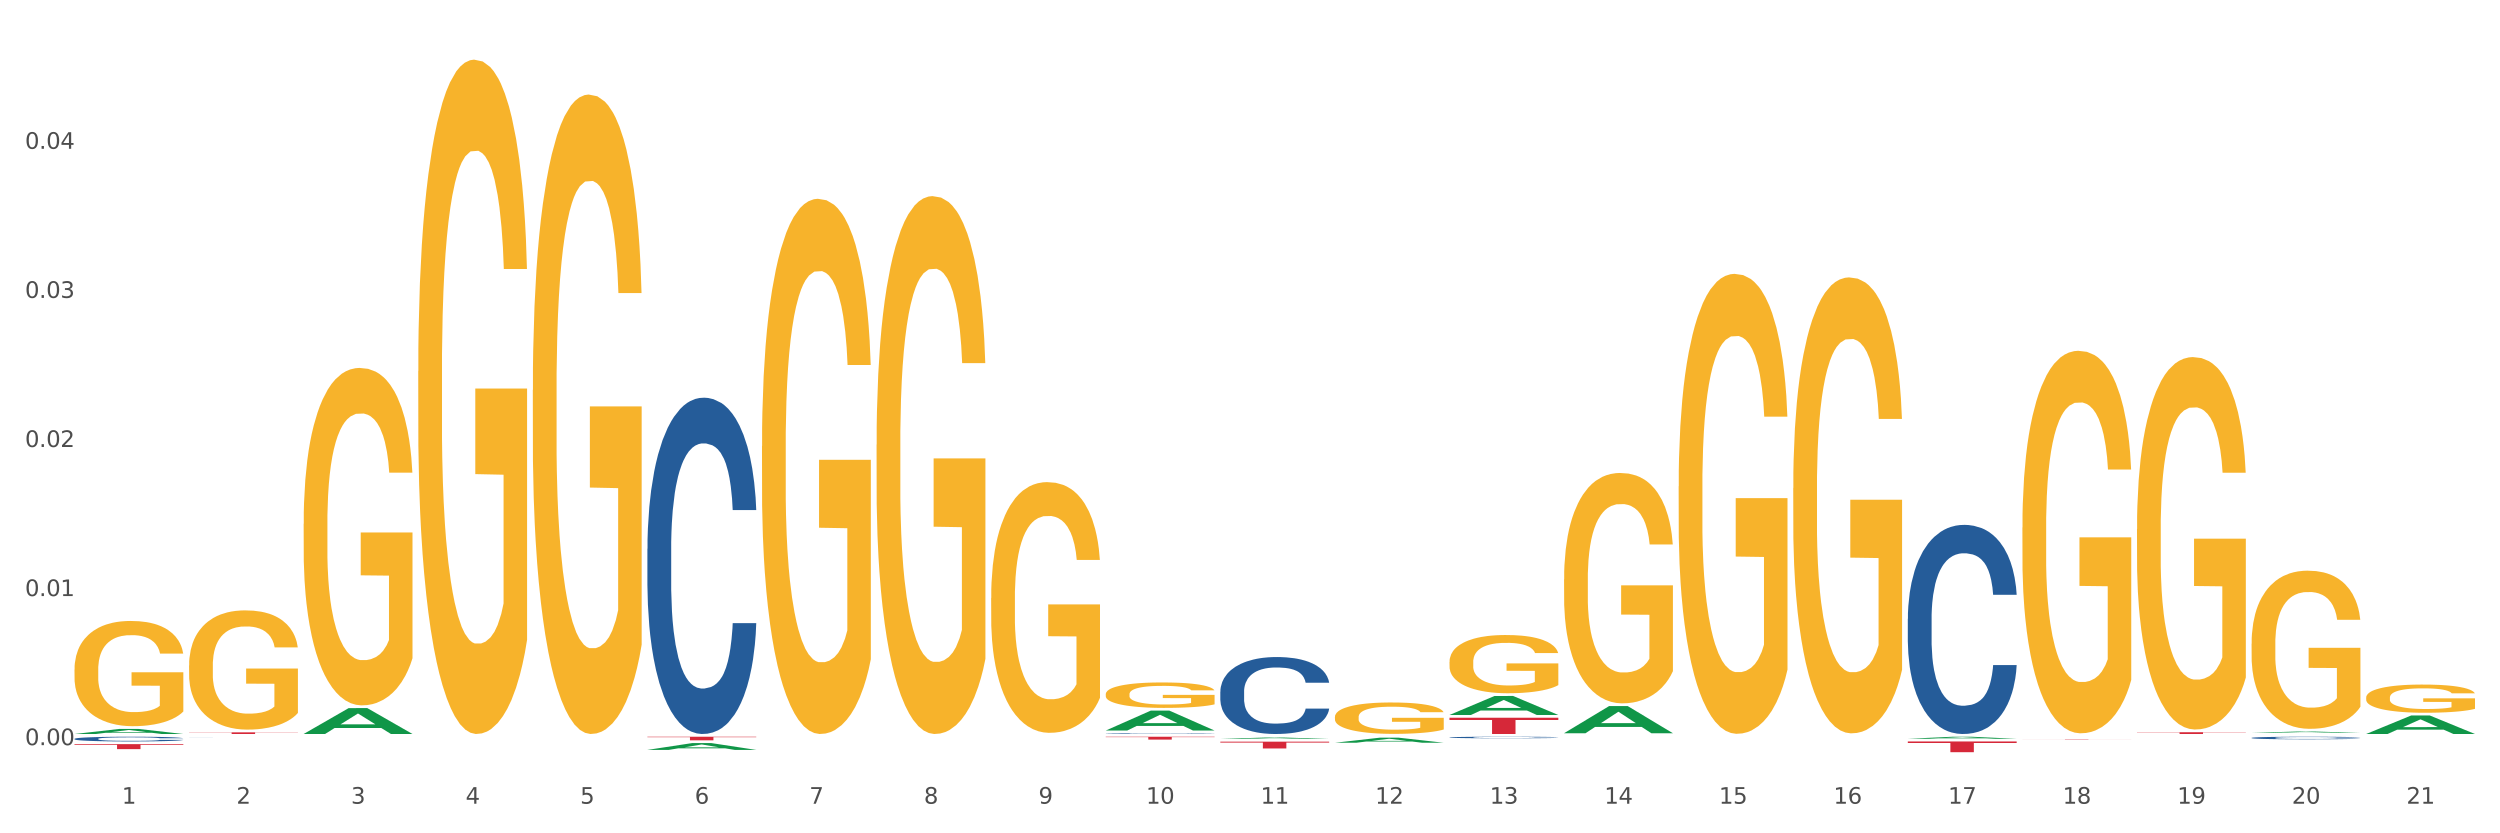 <?xml version="1.0" encoding="utf-8" standalone="no"?>
<!DOCTYPE svg PUBLIC "-//W3C//DTD SVG 1.1//EN"
  "http://www.w3.org/Graphics/SVG/1.1/DTD/svg11.dtd">
<svg xmlns:xlink="http://www.w3.org/1999/xlink" width="1080pt" height="360pt" viewBox="0 0 1080 360" xmlns="http://www.w3.org/2000/svg" version="1.1">
 <rect x="0" y="0" width="1080" height="360" fill="#333333" stroke="none"/>
 <defs>
  <style type="text/css">*{stroke-linejoin: round; stroke-linecap: butt}</style>
 </defs>
 <g id="figure_1">
  <g id="patch_1">
   <path d="M 0 360 
L 1080 360 
L 1080 0 
L 0 0 
z
" style="fill: #ffffff; stroke: #ffffff; stroke-linejoin: miter"/>
  </g>
  <g id="axes_1">
   <g id="matplotlib.axis_1">
    <g id="xtick_1">
     <g id="text_1">
      <!-- 1 -->
      <g style="fill: #4d4d4d" transform="translate(52.633 347.204) scale(0.096 -0.096)">
       <defs>
        <path id="DejaVuSans-31" d="M 794 531 
L 1825 531 
L 1825 4091 
L 703 3866 
L 703 4441 
L 1819 4666 
L 2450 4666 
L 2450 531 
L 3481 531 
L 3481 0 
L 794 0 
L 794 531 
z
" transform="scale(0.016)"/>
       </defs>
       <use xlink:href="#DejaVuSans-31"/>
      </g>
     </g>
    </g>
    <g id="xtick_2">
     <g id="text_2">
      <!-- 2 -->
      <g style="fill: #4d4d4d" transform="translate(102.133 347.204) scale(0.096 -0.096)">
       <defs>
        <path id="DejaVuSans-32" d="M 1228 531 
L 3431 531 
L 3431 0 
L 469 0 
L 469 531 
Q 828 903 1448 1529 
Q 2069 2156 2228 2338 
Q 2531 2678 2651 2914 
Q 2772 3150 2772 3378 
Q 2772 3750 2511 3984 
Q 2250 4219 1831 4219 
Q 1534 4219 1204 4116 
Q 875 4013 500 3803 
L 500 4441 
Q 881 4594 1212 4672 
Q 1544 4750 1819 4750 
Q 2544 4750 2975 4387 
Q 3406 4025 3406 3419 
Q 3406 3131 3298 2873 
Q 3191 2616 2906 2266 
Q 2828 2175 2409 1742 
Q 1991 1309 1228 531 
z
" transform="scale(0.016)"/>
       </defs>
       <use xlink:href="#DejaVuSans-32"/>
      </g>
     </g>
    </g>
    <g id="xtick_3">
     <g id="text_3">
      <!-- 3 -->
      <g style="fill: #4d4d4d" transform="translate(151.633 347.204) scale(0.096 -0.096)">
       <defs>
        <path id="DejaVuSans-33" d="M 2597 2516 
Q 3050 2419 3304 2112 
Q 3559 1806 3559 1356 
Q 3559 666 3084 287 
Q 2609 -91 1734 -91 
Q 1441 -91 1130 -33 
Q 819 25 488 141 
L 488 750 
Q 750 597 1062 519 
Q 1375 441 1716 441 
Q 2309 441 2620 675 
Q 2931 909 2931 1356 
Q 2931 1769 2642 2001 
Q 2353 2234 1838 2234 
L 1294 2234 
L 1294 2753 
L 1863 2753 
Q 2328 2753 2575 2939 
Q 2822 3125 2822 3475 
Q 2822 3834 2567 4026 
Q 2313 4219 1838 4219 
Q 1578 4219 1281 4162 
Q 984 4106 628 3988 
L 628 4550 
Q 988 4650 1302 4700 
Q 1616 4750 1894 4750 
Q 2613 4750 3031 4423 
Q 3450 4097 3450 3541 
Q 3450 3153 3228 2886 
Q 3006 2619 2597 2516 
z
" transform="scale(0.016)"/>
       </defs>
       <use xlink:href="#DejaVuSans-33"/>
      </g>
     </g>
    </g>
    <g id="xtick_4">
     <g id="text_4">
      <!-- 4 -->
      <g style="fill: #4d4d4d" transform="translate(201.133 347.204) scale(0.096 -0.096)">
       <defs>
        <path id="DejaVuSans-34" d="M 2419 4116 
L 825 1625 
L 2419 1625 
L 2419 4116 
z
M 2253 4666 
L 3047 4666 
L 3047 1625 
L 3713 1625 
L 3713 1100 
L 3047 1100 
L 3047 0 
L 2419 0 
L 2419 1100 
L 313 1100 
L 313 1709 
L 2253 4666 
z
" transform="scale(0.016)"/>
       </defs>
       <use xlink:href="#DejaVuSans-34"/>
      </g>
     </g>
    </g>
    <g id="xtick_5">
     <g id="text_5">
      <!-- 5 -->
      <g style="fill: #4d4d4d" transform="translate(250.633 347.204) scale(0.096 -0.096)">
       <defs>
        <path id="DejaVuSans-35" d="M 691 4666 
L 3169 4666 
L 3169 4134 
L 1269 4134 
L 1269 2991 
Q 1406 3038 1543 3061 
Q 1681 3084 1819 3084 
Q 2600 3084 3056 2656 
Q 3513 2228 3513 1497 
Q 3513 744 3044 326 
Q 2575 -91 1722 -91 
Q 1428 -91 1123 -41 
Q 819 9 494 109 
L 494 744 
Q 775 591 1075 516 
Q 1375 441 1709 441 
Q 2250 441 2565 725 
Q 2881 1009 2881 1497 
Q 2881 1984 2565 2268 
Q 2250 2553 1709 2553 
Q 1456 2553 1204 2497 
Q 953 2441 691 2322 
L 691 4666 
z
" transform="scale(0.016)"/>
       </defs>
       <use xlink:href="#DejaVuSans-35"/>
      </g>
     </g>
    </g>
    <g id="xtick_6">
     <g id="text_6">
      <!-- 6 -->
      <g style="fill: #4d4d4d" transform="translate(300.134 347.204) scale(0.096 -0.096)">
       <defs>
        <path id="DejaVuSans-36" d="M 2113 2584 
Q 1688 2584 1439 2293 
Q 1191 2003 1191 1497 
Q 1191 994 1439 701 
Q 1688 409 2113 409 
Q 2538 409 2786 701 
Q 3034 994 3034 1497 
Q 3034 2003 2786 2293 
Q 2538 2584 2113 2584 
z
M 3366 4563 
L 3366 3988 
Q 3128 4100 2886 4159 
Q 2644 4219 2406 4219 
Q 1781 4219 1451 3797 
Q 1122 3375 1075 2522 
Q 1259 2794 1537 2939 
Q 1816 3084 2150 3084 
Q 2853 3084 3261 2657 
Q 3669 2231 3669 1497 
Q 3669 778 3244 343 
Q 2819 -91 2113 -91 
Q 1303 -91 875 529 
Q 447 1150 447 2328 
Q 447 3434 972 4092 
Q 1497 4750 2381 4750 
Q 2619 4750 2861 4703 
Q 3103 4656 3366 4563 
z
" transform="scale(0.016)"/>
       </defs>
       <use xlink:href="#DejaVuSans-36"/>
      </g>
     </g>
    </g>
    <g id="xtick_7">
     <g id="text_7">
      <!-- 7 -->
      <g style="fill: #4d4d4d" transform="translate(349.634 347.204) scale(0.096 -0.096)">
       <defs>
        <path id="DejaVuSans-37" d="M 525 4666 
L 3525 4666 
L 3525 4397 
L 1831 0 
L 1172 0 
L 2766 4134 
L 525 4134 
L 525 4666 
z
" transform="scale(0.016)"/>
       </defs>
       <use xlink:href="#DejaVuSans-37"/>
      </g>
     </g>
    </g>
    <g id="xtick_8">
     <g id="text_8">
      <!-- 8 -->
      <g style="fill: #4d4d4d" transform="translate(399.134 347.204) scale(0.096 -0.096)">
       <defs>
        <path id="DejaVuSans-38" d="M 2034 2216 
Q 1584 2216 1326 1975 
Q 1069 1734 1069 1313 
Q 1069 891 1326 650 
Q 1584 409 2034 409 
Q 2484 409 2743 651 
Q 3003 894 3003 1313 
Q 3003 1734 2745 1975 
Q 2488 2216 2034 2216 
z
M 1403 2484 
Q 997 2584 770 2862 
Q 544 3141 544 3541 
Q 544 4100 942 4425 
Q 1341 4750 2034 4750 
Q 2731 4750 3128 4425 
Q 3525 4100 3525 3541 
Q 3525 3141 3298 2862 
Q 3072 2584 2669 2484 
Q 3125 2378 3379 2068 
Q 3634 1759 3634 1313 
Q 3634 634 3220 271 
Q 2806 -91 2034 -91 
Q 1263 -91 848 271 
Q 434 634 434 1313 
Q 434 1759 690 2068 
Q 947 2378 1403 2484 
z
M 1172 3481 
Q 1172 3119 1398 2916 
Q 1625 2713 2034 2713 
Q 2441 2713 2670 2916 
Q 2900 3119 2900 3481 
Q 2900 3844 2670 4047 
Q 2441 4250 2034 4250 
Q 1625 4250 1398 4047 
Q 1172 3844 1172 3481 
z
" transform="scale(0.016)"/>
       </defs>
       <use xlink:href="#DejaVuSans-38"/>
      </g>
     </g>
    </g>
    <g id="xtick_9">
     <g id="text_9">
      <!-- 9 -->
      <g style="fill: #4d4d4d" transform="translate(448.634 347.204) scale(0.096 -0.096)">
       <defs>
        <path id="DejaVuSans-39" d="M 703 97 
L 703 672 
Q 941 559 1184 500 
Q 1428 441 1663 441 
Q 2288 441 2617 861 
Q 2947 1281 2994 2138 
Q 2813 1869 2534 1725 
Q 2256 1581 1919 1581 
Q 1219 1581 811 2004 
Q 403 2428 403 3163 
Q 403 3881 828 4315 
Q 1253 4750 1959 4750 
Q 2769 4750 3195 4129 
Q 3622 3509 3622 2328 
Q 3622 1225 3098 567 
Q 2575 -91 1691 -91 
Q 1453 -91 1209 -44 
Q 966 3 703 97 
z
M 1959 2075 
Q 2384 2075 2632 2365 
Q 2881 2656 2881 3163 
Q 2881 3666 2632 3958 
Q 2384 4250 1959 4250 
Q 1534 4250 1286 3958 
Q 1038 3666 1038 3163 
Q 1038 2656 1286 2365 
Q 1534 2075 1959 2075 
z
" transform="scale(0.016)"/>
       </defs>
       <use xlink:href="#DejaVuSans-39"/>
      </g>
     </g>
    </g>
    <g id="xtick_10">
     <g id="text_10">
      <!-- 10 -->
      <g style="fill: #4d4d4d" transform="translate(495.079 347.204) scale(0.096 -0.096)">
       <defs>
        <path id="DejaVuSans-30" d="M 2034 4250 
Q 1547 4250 1301 3770 
Q 1056 3291 1056 2328 
Q 1056 1369 1301 889 
Q 1547 409 2034 409 
Q 2525 409 2770 889 
Q 3016 1369 3016 2328 
Q 3016 3291 2770 3770 
Q 2525 4250 2034 4250 
z
M 2034 4750 
Q 2819 4750 3233 4129 
Q 3647 3509 3647 2328 
Q 3647 1150 3233 529 
Q 2819 -91 2034 -91 
Q 1250 -91 836 529 
Q 422 1150 422 2328 
Q 422 3509 836 4129 
Q 1250 4750 2034 4750 
z
" transform="scale(0.016)"/>
       </defs>
       <use xlink:href="#DejaVuSans-31"/>
       <use xlink:href="#DejaVuSans-30" transform="translate(63.623 0)"/>
      </g>
     </g>
    </g>
    <g id="xtick_11">
     <g id="text_11">
      <!-- 11 -->
      <g style="fill: #4d4d4d" transform="translate(544.58 347.204) scale(0.096 -0.096)">
       <use xlink:href="#DejaVuSans-31"/>
       <use xlink:href="#DejaVuSans-31" transform="translate(63.623 0)"/>
      </g>
     </g>
    </g>
    <g id="xtick_12">
     <g id="text_12">
      <!-- 12 -->
      <g style="fill: #4d4d4d" transform="translate(594.08 347.204) scale(0.096 -0.096)">
       <use xlink:href="#DejaVuSans-31"/>
       <use xlink:href="#DejaVuSans-32" transform="translate(63.623 0)"/>
      </g>
     </g>
    </g>
    <g id="xtick_13">
     <g id="text_13">
      <!-- 13 -->
      <g style="fill: #4d4d4d" transform="translate(643.58 347.204) scale(0.096 -0.096)">
       <use xlink:href="#DejaVuSans-31"/>
       <use xlink:href="#DejaVuSans-33" transform="translate(63.623 0)"/>
      </g>
     </g>
    </g>
    <g id="xtick_14">
     <g id="text_14">
      <!-- 14 -->
      <g style="fill: #4d4d4d" transform="translate(693.08 347.204) scale(0.096 -0.096)">
       <use xlink:href="#DejaVuSans-31"/>
       <use xlink:href="#DejaVuSans-34" transform="translate(63.623 0)"/>
      </g>
     </g>
    </g>
    <g id="xtick_15">
     <g id="text_15">
      <!-- 15 -->
      <g style="fill: #4d4d4d" transform="translate(742.58 347.204) scale(0.096 -0.096)">
       <use xlink:href="#DejaVuSans-31"/>
       <use xlink:href="#DejaVuSans-35" transform="translate(63.623 0)"/>
      </g>
     </g>
    </g>
    <g id="xtick_16">
     <g id="text_16">
      <!-- 16 -->
      <g style="fill: #4d4d4d" transform="translate(792.08 347.204) scale(0.096 -0.096)">
       <use xlink:href="#DejaVuSans-31"/>
       <use xlink:href="#DejaVuSans-36" transform="translate(63.623 0)"/>
      </g>
     </g>
    </g>
    <g id="xtick_17">
     <g id="text_17">
      <!-- 17 -->
      <g style="fill: #4d4d4d" transform="translate(841.58 347.204) scale(0.096 -0.096)">
       <use xlink:href="#DejaVuSans-31"/>
       <use xlink:href="#DejaVuSans-37" transform="translate(63.623 0)"/>
      </g>
     </g>
    </g>
    <g id="xtick_18">
     <g id="text_18">
      <!-- 18 -->
      <g style="fill: #4d4d4d" transform="translate(891.08 347.204) scale(0.096 -0.096)">
       <use xlink:href="#DejaVuSans-31"/>
       <use xlink:href="#DejaVuSans-38" transform="translate(63.623 0)"/>
      </g>
     </g>
    </g>
    <g id="xtick_19">
     <g id="text_19">
      <!-- 19 -->
      <g style="fill: #4d4d4d" transform="translate(940.58 347.204) scale(0.096 -0.096)">
       <use xlink:href="#DejaVuSans-31"/>
       <use xlink:href="#DejaVuSans-39" transform="translate(63.623 0)"/>
      </g>
     </g>
    </g>
    <g id="xtick_20">
     <g id="text_20">
      <!-- 20 -->
      <g style="fill: #4d4d4d" transform="translate(990.08 347.204) scale(0.096 -0.096)">
       <use xlink:href="#DejaVuSans-32"/>
       <use xlink:href="#DejaVuSans-30" transform="translate(63.623 0)"/>
      </g>
     </g>
    </g>
    <g id="xtick_21">
     <g id="text_21">
      <!-- 21 -->
      <g style="fill: #4d4d4d" transform="translate(1039.58 347.204) scale(0.096 -0.096)">
       <use xlink:href="#DejaVuSans-32"/>
       <use xlink:href="#DejaVuSans-31" transform="translate(63.623 0)"/>
      </g>
     </g>
    </g>
    <g id="xtick_22"/>
    <g id="xtick_23"/>
    <g id="xtick_24"/>
    <g id="xtick_25"/>
    <g id="xtick_26"/>
    <g id="xtick_27"/>
    <g id="xtick_28"/>
    <g id="xtick_29"/>
    <g id="xtick_30"/>
    <g id="xtick_31"/>
    <g id="xtick_32"/>
    <g id="xtick_33"/>
    <g id="xtick_34"/>
    <g id="xtick_35"/>
    <g id="xtick_36"/>
    <g id="xtick_37"/>
    <g id="xtick_38"/>
    <g id="xtick_39"/>
    <g id="xtick_40"/>
    <g id="xtick_41"/>
   </g>
   <g id="matplotlib.axis_2">
    <g id="ytick_1">
     <g id="text_22">
      <!-- 0.00 -->
      <g style="fill: #4d4d4d" transform="translate(10.8 321.907) scale(0.096 -0.096)">
       <defs>
        <path id="DejaVuSans-2e" d="M 684 794 
L 1344 794 
L 1344 0 
L 684 0 
L 684 794 
z
" transform="scale(0.016)"/>
       </defs>
       <use xlink:href="#DejaVuSans-30"/>
       <use xlink:href="#DejaVuSans-2e" transform="translate(63.623 0)"/>
       <use xlink:href="#DejaVuSans-30" transform="translate(95.41 0)"/>
       <use xlink:href="#DejaVuSans-30" transform="translate(159.033 0)"/>
      </g>
     </g>
    </g>
    <g id="ytick_2">
     <g id="text_23">
      <!-- 0.01 -->
      <g style="fill: #4d4d4d" transform="translate(10.8 257.502) scale(0.096 -0.096)">
       <use xlink:href="#DejaVuSans-30"/>
       <use xlink:href="#DejaVuSans-2e" transform="translate(63.623 0)"/>
       <use xlink:href="#DejaVuSans-30" transform="translate(95.41 0)"/>
       <use xlink:href="#DejaVuSans-31" transform="translate(159.033 0)"/>
      </g>
     </g>
    </g>
    <g id="ytick_3">
     <g id="text_24">
      <!-- 0.02 -->
      <g style="fill: #4d4d4d" transform="translate(10.8 193.097) scale(0.096 -0.096)">
       <use xlink:href="#DejaVuSans-30"/>
       <use xlink:href="#DejaVuSans-2e" transform="translate(63.623 0)"/>
       <use xlink:href="#DejaVuSans-30" transform="translate(95.41 0)"/>
       <use xlink:href="#DejaVuSans-32" transform="translate(159.033 0)"/>
      </g>
     </g>
    </g>
    <g id="ytick_4">
     <g id="text_25">
      <!-- 0.03 -->
      <g style="fill: #4d4d4d" transform="translate(10.8 128.692) scale(0.096 -0.096)">
       <use xlink:href="#DejaVuSans-30"/>
       <use xlink:href="#DejaVuSans-2e" transform="translate(63.623 0)"/>
       <use xlink:href="#DejaVuSans-30" transform="translate(95.41 0)"/>
       <use xlink:href="#DejaVuSans-33" transform="translate(159.033 0)"/>
      </g>
     </g>
    </g>
    <g id="ytick_5">
     <g id="text_26">
      <!-- 0.04 -->
      <g style="fill: #4d4d4d" transform="translate(10.8 64.286) scale(0.096 -0.096)">
       <use xlink:href="#DejaVuSans-30"/>
       <use xlink:href="#DejaVuSans-2e" transform="translate(63.623 0)"/>
       <use xlink:href="#DejaVuSans-30" transform="translate(95.41 0)"/>
       <use xlink:href="#DejaVuSans-34" transform="translate(159.033 0)"/>
      </g>
     </g>
    </g>
    <g id="ytick_6"/>
    <g id="ytick_7"/>
    <g id="ytick_8"/>
    <g id="ytick_9"/>
    <g id="ytick_10"/>
   </g>
   <g id="PolyCollection_1">
    <path d="M 32.175 317.086 
L 32.223 317.084 
L 51.615 314.887 
L 59.663 314.885 
L 79.2 317.09 
L 69.892 317.09 
L 65.674 316.577 
L 45.652 316.577 
L 45.507 316.585 
L 41.435 317.09 
L 32.175 317.09 
L 32.175 317.086 
L 48.173 316.27 
L 63.153 316.268 
L 55.736 315.355 
L 55.639 315.351 
L 55.542 315.357 
L 48.125 316.268 
L 48.173 316.27 
L 32.175 317.086 
z
" clip-path="url(#pd943b891d0)" style="fill: #109648"/>
    <path d="M 626.175 318.567 
L 626.231 318.566 
L 626.231 318.548 
L 626.397 318.525 
L 627.009 318.481 
L 627.787 318.448 
L 629.121 318.409 
L 629.844 318.393 
L 630.789 318.375 
L 632.734 318.346 
L 634.957 318.321 
L 636.514 318.307 
L 637.681 318.298 
L 640.294 318.283 
L 641.794 318.276 
L 643.351 318.27 
L 644.685 318.267 
L 646.908 318.262 
L 648.687 318.26 
L 650.744 318.26 
L 652.467 318.26 
L 654.746 318.263 
L 658.081 318.27 
L 659.359 318.275 
L 661.082 318.282 
L 662.861 318.292 
L 664.306 318.302 
L 665.974 318.317 
L 667.697 318.335 
L 669.365 318.359 
L 670.532 318.381 
L 671.477 318.404 
L 672.311 318.432 
L 672.922 318.462 
L 673.2 318.488 
L 663.028 318.488 
L 662.75 318.465 
L 662.194 318.44 
L 661.638 318.423 
L 661.027 318.409 
L 660.082 318.394 
L 659.248 318.384 
L 657.859 318.372 
L 656.58 318.365 
L 655.524 318.36 
L 654.245 318.356 
L 651.522 318.353 
L 649.576 318.353 
L 648.353 318.354 
L 646.853 318.357 
L 645.574 318.361 
L 644.073 318.369 
L 642.906 318.377 
L 641.739 318.388 
L 641.072 318.395 
L 640.071 318.409 
L 639.404 318.42 
L 638.515 318.439 
L 638.015 318.453 
L 637.125 318.489 
L 636.736 318.515 
L 636.569 318.533 
L 636.458 318.553 
L 636.458 318.65 
L 636.792 318.694 
L 637.07 318.712 
L 637.514 318.734 
L 638.348 318.761 
L 639.571 318.788 
L 640.849 318.807 
L 641.906 318.819 
L 642.906 318.828 
L 643.907 318.835 
L 645.13 318.841 
L 646.13 318.845 
L 647.631 318.848 
L 649.41 318.85 
L 650.799 318.85 
L 653.634 318.847 
L 654.913 318.844 
L 656.135 318.84 
L 657.469 318.833 
L 658.526 318.825 
L 659.137 318.82 
L 660.138 318.808 
L 660.916 318.795 
L 661.583 318.781 
L 662.027 318.768 
L 662.528 318.75 
L 662.917 318.729 
L 663.028 318.717 
L 673.2 318.717 
L 672.978 318.74 
L 672.589 318.762 
L 671.81 318.791 
L 671.199 318.808 
L 670.254 318.828 
L 669.253 318.846 
L 667.864 318.865 
L 666.585 318.879 
L 665.251 318.892 
L 663.806 318.903 
L 661.194 318.919 
L 660.249 318.923 
L 658.248 318.931 
L 656.691 318.935 
L 654.412 318.939 
L 652.078 318.942 
L 649.632 318.942 
L 647.464 318.941 
L 645.074 318.937 
L 643.573 318.934 
L 641.906 318.928 
L 639.96 318.919 
L 638.126 318.909 
L 636.403 318.896 
L 634.791 318.882 
L 633.29 318.866 
L 631.344 318.839 
L 629.899 318.813 
L 628.843 318.788 
L 628.12 318.768 
L 627.398 318.742 
L 627.009 318.724 
L 626.397 318.68 
L 626.175 318.639 
L 626.175 318.567 
z
" clip-path="url(#pd943b891d0)" style="fill: #255c99"/>
    <path d="M 527.175 298.779 
L 527.231 298.748 
L 527.231 297.898 
L 527.397 296.744 
L 528.009 294.619 
L 528.787 293.009 
L 530.121 291.126 
L 530.844 290.337 
L 531.789 289.456 
L 533.734 288.029 
L 535.957 286.814 
L 537.514 286.146 
L 538.681 285.721 
L 541.294 284.962 
L 542.794 284.628 
L 544.351 284.355 
L 545.685 284.172 
L 547.908 283.96 
L 549.687 283.869 
L 551.744 283.838 
L 553.467 283.869 
L 555.746 283.99 
L 559.081 284.355 
L 560.359 284.567 
L 562.082 284.932 
L 563.861 285.417 
L 565.306 285.903 
L 566.974 286.602 
L 568.697 287.513 
L 570.365 288.667 
L 571.532 289.73 
L 572.477 290.853 
L 573.311 292.22 
L 573.922 293.708 
L 574.2 294.953 
L 564.028 294.953 
L 563.75 293.829 
L 563.194 292.614 
L 562.638 291.794 
L 562.027 291.126 
L 561.082 290.367 
L 560.248 289.881 
L 558.859 289.304 
L 557.58 288.94 
L 556.524 288.727 
L 555.245 288.545 
L 552.522 288.363 
L 550.576 288.363 
L 549.353 288.424 
L 547.853 288.576 
L 546.574 288.788 
L 545.073 289.153 
L 543.906 289.547 
L 542.739 290.064 
L 542.072 290.428 
L 541.071 291.096 
L 540.404 291.643 
L 539.515 292.584 
L 539.015 293.252 
L 538.125 294.983 
L 537.736 296.258 
L 537.569 297.139 
L 537.458 298.111 
L 537.458 302.848 
L 537.792 304.974 
L 538.07 305.885 
L 538.514 306.917 
L 539.348 308.253 
L 540.571 309.559 
L 541.849 310.5 
L 542.906 311.077 
L 543.906 311.502 
L 544.907 311.836 
L 546.13 312.14 
L 547.13 312.322 
L 548.631 312.504 
L 550.41 312.596 
L 551.799 312.596 
L 554.634 312.444 
L 555.913 312.292 
L 557.135 312.079 
L 558.469 311.745 
L 559.526 311.381 
L 560.137 311.108 
L 561.138 310.531 
L 561.916 309.923 
L 562.583 309.225 
L 563.027 308.618 
L 563.528 307.707 
L 563.917 306.674 
L 564.028 306.128 
L 574.2 306.128 
L 573.978 307.221 
L 573.589 308.284 
L 572.81 309.711 
L 572.199 310.531 
L 571.254 311.533 
L 570.253 312.383 
L 568.864 313.324 
L 567.585 314.023 
L 566.251 314.63 
L 564.806 315.177 
L 562.194 315.936 
L 561.249 316.148 
L 559.248 316.513 
L 557.691 316.725 
L 555.412 316.938 
L 553.078 317.059 
L 550.632 317.09 
L 548.464 317.029 
L 546.074 316.847 
L 544.573 316.665 
L 542.906 316.391 
L 540.96 315.966 
L 539.126 315.45 
L 537.403 314.843 
L 535.791 314.144 
L 534.29 313.355 
L 532.344 312.049 
L 530.899 310.774 
L 529.843 309.589 
L 529.12 308.587 
L 528.398 307.312 
L 528.009 306.431 
L 527.397 304.306 
L 527.175 302.332 
L 527.175 298.779 
z
" clip-path="url(#pd943b891d0)" style="fill: #255c99"/>
    <path d="M 477.675 316.915 
L 477.731 316.915 
L 477.731 316.907 
L 477.897 316.896 
L 478.509 316.875 
L 479.287 316.86 
L 480.621 316.842 
L 481.344 316.835 
L 482.289 316.826 
L 484.234 316.813 
L 486.457 316.801 
L 488.014 316.795 
L 489.181 316.791 
L 491.794 316.783 
L 493.294 316.78 
L 494.851 316.778 
L 496.185 316.776 
L 498.408 316.774 
L 500.187 316.773 
L 502.244 316.773 
L 503.967 316.773 
L 506.246 316.774 
L 509.581 316.778 
L 510.859 316.78 
L 512.582 316.783 
L 514.361 316.788 
L 515.806 316.792 
L 517.474 316.799 
L 519.197 316.808 
L 520.865 316.819 
L 522.032 316.829 
L 522.977 316.84 
L 523.811 316.853 
L 524.422 316.867 
L 524.7 316.879 
L 514.528 316.879 
L 514.25 316.868 
L 513.694 316.856 
L 513.138 316.849 
L 512.527 316.842 
L 511.582 316.835 
L 510.748 316.83 
L 509.359 316.825 
L 508.08 316.821 
L 507.024 316.819 
L 505.745 316.818 
L 503.022 316.816 
L 501.076 316.816 
L 499.853 316.816 
L 498.353 316.818 
L 497.074 316.82 
L 495.573 316.823 
L 494.406 316.827 
L 493.239 316.832 
L 492.572 316.835 
L 491.571 316.842 
L 490.904 316.847 
L 490.015 316.856 
L 489.515 316.862 
L 488.625 316.879 
L 488.236 316.891 
L 488.069 316.9 
L 487.958 316.909 
L 487.958 316.954 
L 488.292 316.974 
L 488.57 316.983 
L 489.014 316.993 
L 489.848 317.006 
L 491.071 317.018 
L 492.349 317.027 
L 493.406 317.032 
L 494.406 317.037 
L 495.407 317.04 
L 496.63 317.043 
L 497.63 317.044 
L 499.131 317.046 
L 500.91 317.047 
L 502.299 317.047 
L 505.134 317.046 
L 506.413 317.044 
L 507.635 317.042 
L 508.969 317.039 
L 510.026 317.035 
L 510.637 317.033 
L 511.637 317.027 
L 512.416 317.021 
L 513.083 317.015 
L 513.527 317.009 
L 514.028 317 
L 514.417 316.99 
L 514.528 316.985 
L 524.7 316.985 
L 524.478 316.996 
L 524.089 317.006 
L 523.31 317.019 
L 522.699 317.027 
L 521.754 317.037 
L 520.753 317.045 
L 519.364 317.054 
L 518.085 317.061 
L 516.751 317.066 
L 515.306 317.072 
L 512.694 317.079 
L 511.749 317.081 
L 509.748 317.084 
L 508.191 317.086 
L 505.912 317.088 
L 503.578 317.09 
L 501.132 317.09 
L 498.964 317.089 
L 496.574 317.088 
L 495.073 317.086 
L 493.406 317.083 
L 491.46 317.079 
L 489.626 317.074 
L 487.903 317.068 
L 486.291 317.062 
L 484.79 317.054 
L 482.844 317.042 
L 481.399 317.03 
L 480.343 317.018 
L 479.62 317.009 
L 478.898 316.997 
L 478.509 316.988 
L 477.897 316.968 
L 477.675 316.949 
L 477.675 316.915 
z
" clip-path="url(#pd943b891d0)" style="fill: #255c99"/>
    <path d="M 279.675 237.081 
L 279.731 236.949 
L 279.731 233.233 
L 279.897 228.191 
L 280.509 218.903 
L 281.287 211.871 
L 282.621 203.645 
L 283.344 200.195 
L 284.289 196.347 
L 286.234 190.111 
L 288.457 184.804 
L 290.014 181.885 
L 291.181 180.027 
L 293.794 176.71 
L 295.294 175.25 
L 296.851 174.056 
L 298.185 173.26 
L 300.408 172.331 
L 302.187 171.933 
L 304.244 171.801 
L 305.967 171.933 
L 308.246 172.464 
L 311.581 174.056 
L 312.859 174.985 
L 314.582 176.577 
L 316.361 178.7 
L 317.806 180.823 
L 319.474 183.875 
L 321.197 187.855 
L 322.865 192.897 
L 324.032 197.541 
L 324.977 202.451 
L 325.811 208.421 
L 326.422 214.923 
L 326.7 220.363 
L 316.528 220.363 
L 316.25 215.454 
L 315.694 210.146 
L 315.138 206.564 
L 314.527 203.645 
L 313.582 200.328 
L 312.748 198.205 
L 311.359 195.684 
L 310.08 194.091 
L 309.024 193.163 
L 307.745 192.367 
L 305.022 191.57 
L 303.076 191.57 
L 301.853 191.836 
L 300.353 192.499 
L 299.074 193.428 
L 297.573 195.02 
L 296.406 196.745 
L 295.239 199.001 
L 294.572 200.593 
L 293.571 203.512 
L 292.904 205.9 
L 292.015 210.014 
L 291.515 212.933 
L 290.625 220.496 
L 290.236 226.068 
L 290.069 229.916 
L 289.958 234.162 
L 289.958 254.861 
L 290.292 264.149 
L 290.57 268.129 
L 291.014 272.641 
L 291.848 278.479 
L 293.071 284.184 
L 294.349 288.297 
L 295.406 290.818 
L 296.406 292.676 
L 297.407 294.135 
L 298.63 295.462 
L 299.63 296.258 
L 301.131 297.055 
L 302.91 297.453 
L 304.299 297.453 
L 307.134 296.789 
L 308.413 296.126 
L 309.635 295.197 
L 310.969 293.737 
L 312.026 292.145 
L 312.637 290.951 
L 313.637 288.43 
L 314.416 285.776 
L 315.083 282.725 
L 315.527 280.071 
L 316.028 276.09 
L 316.417 271.579 
L 316.528 269.191 
L 326.7 269.191 
L 326.478 273.967 
L 326.089 278.611 
L 325.31 284.848 
L 324.699 288.43 
L 323.754 292.809 
L 322.753 296.524 
L 321.364 300.637 
L 320.085 303.689 
L 318.751 306.342 
L 317.306 308.731 
L 314.694 312.048 
L 313.749 312.977 
L 311.748 314.569 
L 310.191 315.498 
L 307.912 316.426 
L 305.578 316.957 
L 303.132 317.09 
L 300.964 316.824 
L 298.574 316.028 
L 297.073 315.232 
L 295.406 314.038 
L 293.46 312.181 
L 291.626 309.925 
L 289.903 307.271 
L 288.291 304.219 
L 286.79 300.77 
L 284.844 295.064 
L 283.399 289.492 
L 282.343 284.317 
L 281.62 279.938 
L 280.898 274.366 
L 280.509 270.518 
L 279.897 261.23 
L 279.675 252.605 
L 279.675 237.081 
z
" clip-path="url(#pd943b891d0)" style="fill: #255c99"/>
    <path d="M 81.675 318.509 
L 81.731 318.509 
L 81.731 318.507 
L 81.897 318.506 
L 82.509 318.503 
L 83.287 318.501 
L 84.621 318.498 
L 85.344 318.497 
L 86.289 318.496 
L 88.234 318.494 
L 90.457 318.492 
L 92.014 318.491 
L 93.181 318.49 
L 95.794 318.489 
L 97.294 318.489 
L 98.851 318.489 
L 100.185 318.488 
L 102.408 318.488 
L 104.187 318.488 
L 106.244 318.488 
L 107.967 318.488 
L 110.246 318.488 
L 113.581 318.489 
L 114.859 318.489 
L 116.582 318.489 
L 118.361 318.49 
L 119.806 318.491 
L 121.474 318.492 
L 123.197 318.493 
L 124.865 318.495 
L 126.032 318.496 
L 126.977 318.498 
L 127.811 318.499 
L 128.422 318.502 
L 128.7 318.503 
L 118.528 318.503 
L 118.25 318.502 
L 117.694 318.5 
L 117.138 318.499 
L 116.527 318.498 
L 115.582 318.497 
L 114.748 318.496 
L 113.359 318.495 
L 112.08 318.495 
L 111.024 318.495 
L 109.745 318.494 
L 107.022 318.494 
L 105.076 318.494 
L 103.853 318.494 
L 102.353 318.494 
L 101.074 318.495 
L 99.573 318.495 
L 98.406 318.496 
L 97.239 318.497 
L 96.572 318.497 
L 95.571 318.498 
L 94.904 318.499 
L 94.015 318.5 
L 93.515 318.501 
L 92.625 318.503 
L 92.236 318.505 
L 92.069 318.506 
L 91.958 318.508 
L 91.958 318.514 
L 92.292 318.517 
L 92.57 318.518 
L 93.014 318.52 
L 93.848 318.522 
L 95.071 318.523 
L 96.349 318.525 
L 97.406 318.526 
L 98.406 318.526 
L 99.407 318.527 
L 100.63 318.527 
L 101.63 318.527 
L 103.131 318.528 
L 104.91 318.528 
L 106.299 318.528 
L 109.134 318.527 
L 110.412 318.527 
L 111.635 318.527 
L 112.969 318.527 
L 114.026 318.526 
L 114.637 318.526 
L 115.638 318.525 
L 116.416 318.524 
L 117.083 318.523 
L 117.527 318.522 
L 118.028 318.521 
L 118.417 318.52 
L 118.528 318.519 
L 128.7 318.519 
L 128.478 318.52 
L 128.089 318.522 
L 127.31 318.524 
L 126.699 318.525 
L 125.754 318.526 
L 124.753 318.527 
L 123.364 318.529 
L 122.085 318.53 
L 120.751 318.531 
L 119.306 318.531 
L 116.694 318.532 
L 115.749 318.533 
L 113.748 318.533 
L 112.191 318.533 
L 109.912 318.534 
L 107.578 318.534 
L 105.132 318.534 
L 102.964 318.534 
L 100.574 318.534 
L 99.073 318.533 
L 97.406 318.533 
L 95.46 318.532 
L 93.626 318.532 
L 91.903 318.531 
L 90.291 318.53 
L 88.79 318.529 
L 86.844 318.527 
L 85.399 318.525 
L 84.343 318.524 
L 83.62 318.522 
L 82.898 318.52 
L 82.509 318.519 
L 81.897 318.516 
L 81.675 318.513 
L 81.675 318.509 
z
" clip-path="url(#pd943b891d0)" style="fill: #255c99"/>
    <path d="M 32.175 319.18 
L 32.231 319.178 
L 32.231 319.126 
L 32.397 319.055 
L 33.009 318.924 
L 33.787 318.825 
L 35.121 318.709 
L 35.844 318.66 
L 36.789 318.606 
L 38.734 318.518 
L 40.957 318.443 
L 42.514 318.402 
L 43.681 318.376 
L 46.294 318.329 
L 47.794 318.308 
L 49.351 318.292 
L 50.685 318.28 
L 52.908 318.267 
L 54.687 318.262 
L 56.744 318.26 
L 58.467 318.262 
L 60.746 318.269 
L 64.081 318.292 
L 65.359 318.305 
L 67.082 318.327 
L 68.861 318.357 
L 70.306 318.387 
L 71.974 318.43 
L 73.697 318.486 
L 75.365 318.557 
L 76.532 318.623 
L 77.477 318.692 
L 78.311 318.776 
L 78.922 318.868 
L 79.2 318.944 
L 69.028 318.944 
L 68.75 318.875 
L 68.194 318.8 
L 67.638 318.75 
L 67.027 318.709 
L 66.082 318.662 
L 65.248 318.632 
L 63.859 318.596 
L 62.58 318.574 
L 61.524 318.561 
L 60.245 318.55 
L 57.522 318.539 
L 55.576 318.539 
L 54.353 318.542 
L 52.853 318.552 
L 51.574 318.565 
L 50.073 318.587 
L 48.906 318.611 
L 47.739 318.643 
L 47.072 318.666 
L 46.071 318.707 
L 45.404 318.74 
L 44.515 318.798 
L 44.015 318.84 
L 43.125 318.946 
L 42.736 319.025 
L 42.569 319.079 
L 42.458 319.139 
L 42.458 319.431 
L 42.792 319.561 
L 43.07 319.618 
L 43.514 319.681 
L 44.348 319.763 
L 45.571 319.844 
L 46.849 319.902 
L 47.906 319.937 
L 48.906 319.964 
L 49.907 319.984 
L 51.13 320.003 
L 52.13 320.014 
L 53.631 320.025 
L 55.41 320.031 
L 56.799 320.031 
L 59.634 320.022 
L 60.913 320.012 
L 62.135 319.999 
L 63.469 319.979 
L 64.526 319.956 
L 65.137 319.939 
L 66.138 319.904 
L 66.916 319.866 
L 67.583 319.823 
L 68.027 319.786 
L 68.528 319.73 
L 68.917 319.666 
L 69.028 319.633 
L 79.2 319.633 
L 78.978 319.7 
L 78.589 319.765 
L 77.81 319.853 
L 77.199 319.904 
L 76.254 319.965 
L 75.253 320.018 
L 73.864 320.076 
L 72.585 320.119 
L 71.251 320.156 
L 69.806 320.19 
L 67.194 320.237 
L 66.249 320.25 
L 64.248 320.272 
L 62.691 320.285 
L 60.412 320.298 
L 58.078 320.306 
L 55.632 320.308 
L 53.464 320.304 
L 51.074 320.293 
L 49.573 320.281 
L 47.906 320.265 
L 45.96 320.238 
L 44.126 320.207 
L 42.403 320.169 
L 40.791 320.126 
L 39.29 320.078 
L 37.344 319.997 
L 35.899 319.919 
L 34.843 319.846 
L 34.12 319.784 
L 33.398 319.705 
L 33.009 319.651 
L 32.397 319.52 
L 32.175 319.399 
L 32.175 319.18 
z
" clip-path="url(#pd943b891d0)" style="fill: #255c99"/>
    <path d="M 824.175 267.336 
L 824.231 267.254 
L 824.231 264.943 
L 824.397 261.808 
L 825.009 256.032 
L 825.787 251.659 
L 827.121 246.544 
L 827.844 244.398 
L 828.789 242.006 
L 830.734 238.128 
L 832.957 234.827 
L 834.514 233.012 
L 835.681 231.857 
L 838.294 229.794 
L 839.794 228.887 
L 841.351 228.144 
L 842.685 227.649 
L 844.908 227.071 
L 846.687 226.824 
L 848.744 226.741 
L 850.467 226.824 
L 852.746 227.154 
L 856.081 228.144 
L 857.359 228.722 
L 859.082 229.712 
L 860.861 231.032 
L 862.306 232.352 
L 863.974 234.25 
L 865.697 236.725 
L 867.365 239.86 
L 868.532 242.748 
L 869.477 245.801 
L 870.311 249.514 
L 870.922 253.557 
L 871.2 256.94 
L 861.028 256.94 
L 860.75 253.887 
L 860.194 250.587 
L 859.638 248.359 
L 859.027 246.544 
L 858.082 244.481 
L 857.248 243.161 
L 855.859 241.593 
L 854.58 240.603 
L 853.524 240.025 
L 852.245 239.53 
L 849.522 239.035 
L 847.576 239.035 
L 846.353 239.2 
L 844.853 239.613 
L 843.574 240.19 
L 842.073 241.181 
L 840.906 242.253 
L 839.739 243.656 
L 839.072 244.646 
L 838.071 246.461 
L 837.404 247.946 
L 836.515 250.504 
L 836.015 252.319 
L 835.125 257.022 
L 834.736 260.488 
L 834.569 262.881 
L 834.458 265.521 
L 834.458 278.393 
L 834.792 284.168 
L 835.07 286.644 
L 835.514 289.449 
L 836.348 293.079 
L 837.571 296.627 
L 838.849 299.185 
L 839.906 300.753 
L 840.906 301.908 
L 841.907 302.816 
L 843.13 303.641 
L 844.13 304.136 
L 845.631 304.631 
L 847.41 304.878 
L 848.799 304.878 
L 851.634 304.466 
L 852.913 304.053 
L 854.135 303.476 
L 855.469 302.568 
L 856.526 301.578 
L 857.137 300.835 
L 858.138 299.268 
L 858.916 297.617 
L 859.583 295.72 
L 860.027 294.07 
L 860.528 291.594 
L 860.917 288.789 
L 861.028 287.304 
L 871.2 287.304 
L 870.978 290.274 
L 870.589 293.162 
L 869.81 297.04 
L 869.199 299.268 
L 868.254 301.99 
L 867.253 304.301 
L 865.864 306.859 
L 864.585 308.756 
L 863.251 310.407 
L 861.806 311.892 
L 859.194 313.954 
L 858.249 314.532 
L 856.248 315.522 
L 854.691 316.1 
L 852.412 316.677 
L 850.078 317.007 
L 847.632 317.09 
L 845.464 316.925 
L 843.074 316.43 
L 841.573 315.935 
L 839.906 315.192 
L 837.96 314.037 
L 836.126 312.634 
L 834.403 310.984 
L 832.791 309.086 
L 831.29 306.941 
L 829.344 303.393 
L 827.899 299.928 
L 826.843 296.71 
L 826.12 293.987 
L 825.398 290.522 
L 825.009 288.129 
L 824.397 282.353 
L 824.175 276.99 
L 824.175 267.336 
z
" clip-path="url(#pd943b891d0)" style="fill: #255c99"/>
    <path d="M 81.675 287.485 
L 81.731 287.438 
L 81.731 285.745 
L 81.842 284.286 
L 82.397 280.758 
L 83.23 277.842 
L 83.84 276.289 
L 84.451 275.019 
L 85.173 273.749 
L 86.061 272.432 
L 87.671 270.503 
L 88.67 269.515 
L 89.892 268.48 
L 92.113 266.975 
L 93.723 266.128 
L 95.388 265.423 
L 98.109 264.576 
L 99.885 264.199 
L 101.773 263.917 
L 104.049 263.729 
L 105.77 263.682 
L 109.546 263.823 
L 112.766 264.246 
L 114.32 264.576 
L 116.319 265.14 
L 117.374 265.517 
L 119.095 266.269 
L 120.872 267.257 
L 122.093 268.104 
L 123.925 269.703 
L 125.313 271.303 
L 126.59 273.279 
L 127.256 274.643 
L 127.756 275.913 
L 128.2 277.371 
L 128.644 279.676 
L 118.651 279.676 
L 118.262 278.03 
L 117.652 276.477 
L 116.763 274.972 
L 115.986 274.031 
L 114.654 272.855 
L 113.432 272.102 
L 112.155 271.538 
L 110.601 271.068 
L 109.379 270.832 
L 107.658 270.644 
L 104.271 270.691 
L 101.995 271.068 
L 100.441 271.538 
L 99.441 271.961 
L 98.553 272.432 
L 97.554 273.09 
L 96.388 274.078 
L 95.555 274.972 
L 94.722 276.101 
L 94.056 277.23 
L 93.445 278.547 
L 92.945 279.959 
L 92.557 281.417 
L 92.224 283.204 
L 91.946 286.168 
L 91.946 292.613 
L 92.057 294.071 
L 92.335 296 
L 92.668 297.458 
L 93.223 299.199 
L 93.723 300.375 
L 94.667 302.068 
L 95.721 303.48 
L 96.554 304.373 
L 97.387 305.126 
L 98.831 306.161 
L 100.441 307.008 
L 101.829 307.525 
L 103.716 307.996 
L 104.993 308.184 
L 106.104 308.278 
L 108.824 308.278 
L 110.767 308.137 
L 112.932 307.807 
L 114.598 307.384 
L 115.986 306.867 
L 117.541 306.02 
L 118.54 305.22 
L 118.54 295.388 
L 106.326 295.341 
L 106.326 288.802 
L 128.7 288.802 
L 128.7 307.996 
L 127.756 308.983 
L 126.701 309.877 
L 125.591 310.677 
L 123.925 311.665 
L 121.927 312.606 
L 120.15 313.264 
L 118.262 313.829 
L 116.042 314.346 
L 113.155 314.817 
L 111.378 315.005 
L 109.157 315.146 
L 106.548 315.193 
L 104.271 315.099 
L 102.051 314.864 
L 99.719 314.44 
L 97.443 313.829 
L 95.721 313.217 
L 94 312.465 
L 92.168 311.477 
L 90.725 310.536 
L 89.614 309.689 
L 88.393 308.607 
L 87.06 307.196 
L 86.061 305.926 
L 85.173 304.609 
L 84.229 302.915 
L 83.563 301.457 
L 82.896 299.622 
L 82.508 298.258 
L 82.064 296.141 
L 81.731 293.177 
L 81.675 287.485 
z
" clip-path="url(#pd943b891d0)" style="fill: #f7b32b"/>
    <path d="M 81.675 316.363 
L 128.7 316.363 
L 128.7 316.464 
L 110.202 316.465 
L 110.202 317.09 
L 100.062 317.09 
L 100.062 316.465 
L 81.675 316.464 
L 81.675 316.364 
L 81.675 316.363 
z
" clip-path="url(#pd943b891d0)" style="fill: #d62839"/>
    <path d="M 279.675 318.26 
L 326.7 318.26 
L 326.7 318.477 
L 308.202 318.479 
L 308.202 319.824 
L 298.062 319.824 
L 298.062 318.479 
L 279.675 318.477 
L 279.675 318.261 
L 279.675 318.26 
z
" clip-path="url(#pd943b891d0)" style="fill: #d62839"/>
    <path d="M 477.675 318.26 
L 524.7 318.26 
L 524.7 318.431 
L 506.202 318.433 
L 506.202 319.494 
L 496.062 319.494 
L 496.062 318.433 
L 477.675 318.431 
L 477.675 318.261 
L 477.675 318.26 
z
" clip-path="url(#pd943b891d0)" style="fill: #d62839"/>
    <path d="M 527.175 320.391 
L 574.2 320.391 
L 574.2 320.801 
L 555.702 320.804 
L 555.702 323.34 
L 545.562 323.34 
L 545.562 320.804 
L 527.175 320.801 
L 527.175 320.394 
L 527.175 320.391 
z
" clip-path="url(#pd943b891d0)" style="fill: #d62839"/>
    <path d="M 626.175 310.049 
L 673.2 310.049 
L 673.2 311.027 
L 654.702 311.034 
L 654.702 317.09 
L 644.562 317.09 
L 644.562 311.034 
L 626.175 311.027 
L 626.175 310.055 
L 626.175 310.049 
z
" clip-path="url(#pd943b891d0)" style="fill: #d62839"/>
    <path d="M 824.175 320.327 
L 871.2 320.327 
L 871.2 320.97 
L 852.702 320.974 
L 852.702 324.95 
L 842.562 324.95 
L 842.562 320.974 
L 824.175 320.97 
L 824.175 320.332 
L 824.175 320.327 
z
" clip-path="url(#pd943b891d0)" style="fill: #d62839"/>
    <path d="M 32.175 321.478 
L 79.2 321.478 
L 79.2 321.775 
L 60.702 321.777 
L 60.702 323.614 
L 50.562 323.614 
L 50.562 321.777 
L 32.175 321.775 
L 32.175 321.48 
L 32.175 321.478 
z
" clip-path="url(#pd943b891d0)" style="fill: #d62839"/>
    <path d="M 873.675 319.355 
L 920.7 319.355 
L 920.7 319.374 
L 902.202 319.374 
L 902.202 319.495 
L 892.062 319.495 
L 892.062 319.374 
L 873.675 319.374 
L 873.675 319.355 
L 873.675 319.355 
z
" clip-path="url(#pd943b891d0)" style="fill: #d62839"/>
    <path d="M 972.675 318.764 
L 972.731 318.763 
L 972.731 318.734 
L 972.897 318.695 
L 973.509 318.624 
L 974.287 318.569 
L 975.621 318.506 
L 976.344 318.479 
L 977.289 318.449 
L 979.234 318.401 
L 981.457 318.36 
L 983.014 318.338 
L 984.181 318.323 
L 986.794 318.298 
L 988.294 318.286 
L 989.851 318.277 
L 991.185 318.271 
L 993.408 318.264 
L 995.187 318.261 
L 997.244 318.26 
L 998.967 318.261 
L 1001.246 318.265 
L 1004.581 318.277 
L 1005.859 318.284 
L 1007.582 318.297 
L 1009.361 318.313 
L 1010.806 318.33 
L 1012.474 318.353 
L 1014.197 318.384 
L 1015.865 318.423 
L 1017.032 318.459 
L 1017.977 318.497 
L 1018.811 318.543 
L 1019.422 318.593 
L 1019.7 318.635 
L 1009.528 318.635 
L 1009.25 318.597 
L 1008.694 318.556 
L 1008.138 318.528 
L 1007.527 318.506 
L 1006.582 318.48 
L 1005.748 318.464 
L 1004.359 318.444 
L 1003.08 318.432 
L 1002.024 318.425 
L 1000.745 318.419 
L 998.022 318.413 
L 996.076 318.413 
L 994.853 318.415 
L 993.353 318.42 
L 992.074 318.427 
L 990.573 318.439 
L 989.406 318.453 
L 988.239 318.47 
L 987.572 318.482 
L 986.571 318.505 
L 985.904 318.523 
L 985.015 318.555 
L 984.515 318.578 
L 983.625 318.636 
L 983.236 318.679 
L 983.069 318.709 
L 982.958 318.742 
L 982.958 318.901 
L 983.292 318.973 
L 983.57 319.004 
L 984.014 319.039 
L 984.848 319.084 
L 986.071 319.128 
L 987.349 319.16 
L 988.406 319.179 
L 989.406 319.194 
L 990.407 319.205 
L 991.63 319.215 
L 992.63 319.221 
L 994.131 319.227 
L 995.91 319.23 
L 997.299 319.23 
L 1000.134 319.225 
L 1001.413 319.22 
L 1002.635 319.213 
L 1003.969 319.202 
L 1005.026 319.189 
L 1005.637 319.18 
L 1006.638 319.161 
L 1007.416 319.14 
L 1008.083 319.117 
L 1008.527 319.096 
L 1009.028 319.065 
L 1009.417 319.031 
L 1009.528 319.012 
L 1019.7 319.012 
L 1019.478 319.049 
L 1019.089 319.085 
L 1018.31 319.133 
L 1017.699 319.161 
L 1016.754 319.195 
L 1015.753 319.223 
L 1014.364 319.255 
L 1013.085 319.279 
L 1011.751 319.299 
L 1010.306 319.318 
L 1007.694 319.343 
L 1006.749 319.35 
L 1004.748 319.363 
L 1003.191 319.37 
L 1000.912 319.377 
L 998.578 319.381 
L 996.132 319.382 
L 993.964 319.38 
L 991.574 319.374 
L 990.073 319.368 
L 988.406 319.359 
L 986.46 319.344 
L 984.626 319.327 
L 982.903 319.306 
L 981.291 319.283 
L 979.79 319.256 
L 977.844 319.212 
L 976.399 319.169 
L 975.343 319.129 
L 974.62 319.095 
L 973.898 319.052 
L 973.509 319.022 
L 972.897 318.951 
L 972.675 318.884 
L 972.675 318.764 
z
" clip-path="url(#pd943b891d0)" style="fill: #255c99"/>
    <path d="M 972.675 278.102 
L 972.731 278.04 
L 972.731 275.794 
L 972.842 273.859 
L 973.397 269.179 
L 974.23 265.311 
L 974.84 263.251 
L 975.451 261.567 
L 976.173 259.882 
L 977.061 258.135 
L 978.671 255.576 
L 979.67 254.266 
L 980.892 252.893 
L 983.113 250.897 
L 984.723 249.773 
L 986.388 248.837 
L 989.109 247.714 
L 990.885 247.215 
L 992.773 246.841 
L 995.049 246.591 
L 996.77 246.529 
L 1000.546 246.716 
L 1003.766 247.277 
L 1005.32 247.714 
L 1007.319 248.463 
L 1008.374 248.962 
L 1010.095 249.961 
L 1011.872 251.271 
L 1013.093 252.394 
L 1014.925 254.516 
L 1016.313 256.637 
L 1017.59 259.258 
L 1018.256 261.067 
L 1018.756 262.752 
L 1019.2 264.687 
L 1019.644 267.744 
L 1009.651 267.744 
L 1009.262 265.56 
L 1008.652 263.501 
L 1007.763 261.504 
L 1006.986 260.256 
L 1005.654 258.696 
L 1004.432 257.698 
L 1003.155 256.949 
L 1001.601 256.325 
L 1000.379 256.013 
L 998.658 255.764 
L 995.271 255.826 
L 992.995 256.325 
L 991.441 256.949 
L 990.441 257.511 
L 989.553 258.135 
L 988.554 259.008 
L 987.388 260.319 
L 986.555 261.504 
L 985.722 263.002 
L 985.056 264.499 
L 984.445 266.247 
L 983.945 268.119 
L 983.557 270.053 
L 983.224 272.424 
L 982.946 276.355 
L 982.946 284.904 
L 983.057 286.838 
L 983.335 289.396 
L 983.668 291.331 
L 984.223 293.639 
L 984.723 295.199 
L 985.667 297.446 
L 986.721 299.318 
L 987.554 300.503 
L 988.387 301.502 
L 989.831 302.874 
L 991.441 303.998 
L 992.829 304.684 
L 994.716 305.308 
L 995.993 305.558 
L 997.104 305.682 
L 999.824 305.682 
L 1001.767 305.495 
L 1003.932 305.058 
L 1005.598 304.497 
L 1006.986 303.81 
L 1008.541 302.687 
L 1009.54 301.626 
L 1009.54 288.585 
L 997.326 288.523 
L 997.326 279.849 
L 1019.7 279.849 
L 1019.7 305.308 
L 1018.756 306.618 
L 1017.701 307.804 
L 1016.591 308.865 
L 1014.925 310.175 
L 1012.927 311.423 
L 1011.15 312.297 
L 1009.262 313.045 
L 1007.042 313.732 
L 1004.155 314.356 
L 1002.378 314.605 
L 1000.157 314.793 
L 997.548 314.855 
L 995.271 314.73 
L 993.051 314.418 
L 990.719 313.857 
L 988.443 313.045 
L 986.721 312.234 
L 985 311.236 
L 983.168 309.925 
L 981.725 308.677 
L 980.614 307.554 
L 979.393 306.119 
L 978.06 304.247 
L 977.061 302.562 
L 976.173 300.815 
L 975.229 298.569 
L 974.563 296.635 
L 973.896 294.201 
L 973.508 292.391 
L 973.064 289.584 
L 972.731 285.652 
L 972.675 278.102 
z
" clip-path="url(#pd943b891d0)" style="fill: #f7b32b"/>
    <path d="M 131.175 226.306 
L 131.231 226.173 
L 131.231 221.38 
L 131.342 217.253 
L 131.897 207.267 
L 132.73 199.013 
L 133.34 194.62 
L 133.951 191.025 
L 134.673 187.43 
L 135.561 183.702 
L 137.171 178.244 
L 138.17 175.448 
L 139.392 172.519 
L 141.613 168.259 
L 143.223 165.862 
L 144.888 163.865 
L 147.609 161.469 
L 149.385 160.404 
L 151.273 159.605 
L 153.549 159.072 
L 155.27 158.939 
L 159.046 159.338 
L 162.266 160.537 
L 163.82 161.469 
L 165.819 163.066 
L 166.874 164.131 
L 168.595 166.262 
L 170.372 169.057 
L 171.593 171.454 
L 173.425 175.98 
L 174.813 180.507 
L 176.09 186.099 
L 176.756 189.96 
L 177.256 193.554 
L 177.7 197.682 
L 178.144 204.205 
L 168.151 204.205 
L 167.762 199.546 
L 167.152 195.152 
L 166.263 190.892 
L 165.486 188.229 
L 164.154 184.901 
L 162.932 182.77 
L 161.655 181.173 
L 160.101 179.841 
L 158.879 179.176 
L 157.158 178.643 
L 153.771 178.776 
L 151.495 179.841 
L 149.941 181.173 
L 148.941 182.371 
L 148.053 183.702 
L 147.054 185.566 
L 145.888 188.362 
L 145.055 190.892 
L 144.222 194.087 
L 143.556 197.282 
L 142.945 201.01 
L 142.445 205.004 
L 142.057 209.131 
L 141.724 214.191 
L 141.446 222.578 
L 141.446 240.818 
L 141.557 244.945 
L 141.835 250.404 
L 142.168 254.531 
L 142.723 259.457 
L 143.223 262.785 
L 144.167 267.578 
L 145.221 271.572 
L 146.054 274.102 
L 146.887 276.232 
L 148.331 279.161 
L 149.941 281.557 
L 151.329 283.022 
L 153.216 284.353 
L 154.493 284.886 
L 155.604 285.152 
L 158.324 285.152 
L 160.267 284.753 
L 162.432 283.821 
L 164.098 282.623 
L 165.486 281.158 
L 167.041 278.762 
L 168.04 276.498 
L 168.04 248.673 
L 155.826 248.54 
L 155.826 230.034 
L 178.2 230.034 
L 178.2 284.353 
L 177.256 287.149 
L 176.201 289.679 
L 175.091 291.942 
L 173.425 294.738 
L 171.427 297.401 
L 169.65 299.265 
L 167.762 300.862 
L 165.542 302.327 
L 162.655 303.658 
L 160.878 304.191 
L 158.657 304.59 
L 156.048 304.723 
L 153.771 304.457 
L 151.551 303.791 
L 149.219 302.593 
L 146.943 300.862 
L 145.221 299.131 
L 143.5 297.001 
L 141.668 294.205 
L 140.225 291.543 
L 139.114 289.146 
L 137.893 286.084 
L 136.56 282.09 
L 135.561 278.495 
L 134.673 274.768 
L 133.729 269.975 
L 133.063 265.847 
L 132.396 260.655 
L 132.008 256.794 
L 131.564 250.803 
L 131.231 242.415 
L 131.175 226.306 
z
" clip-path="url(#pd943b891d0)" style="fill: #f7b32b"/>
    <path d="M 180.675 160.383 
L 180.731 160.117 
L 180.731 150.539 
L 180.842 142.292 
L 181.397 122.338 
L 182.23 105.842 
L 182.84 97.062 
L 183.451 89.879 
L 184.173 82.695 
L 185.061 75.246 
L 186.671 64.337 
L 187.67 58.75 
L 188.892 52.897 
L 191.113 44.383 
L 192.723 39.594 
L 194.388 35.604 
L 197.109 30.815 
L 198.885 28.686 
L 200.773 27.09 
L 203.049 26.026 
L 204.77 25.759 
L 208.546 26.558 
L 211.766 28.952 
L 213.32 30.815 
L 215.319 34.007 
L 216.374 36.136 
L 218.095 40.393 
L 219.872 45.98 
L 221.093 50.769 
L 222.925 59.815 
L 224.313 68.86 
L 225.59 80.035 
L 226.256 87.75 
L 226.756 94.934 
L 227.2 103.182 
L 227.644 116.218 
L 217.651 116.218 
L 217.262 106.906 
L 216.652 98.126 
L 215.763 89.613 
L 214.986 84.292 
L 213.654 77.64 
L 212.432 73.383 
L 211.155 70.191 
L 209.601 67.53 
L 208.379 66.2 
L 206.658 65.136 
L 203.271 65.402 
L 200.995 67.53 
L 199.441 70.191 
L 198.441 72.585 
L 197.553 75.246 
L 196.554 78.971 
L 195.388 84.558 
L 194.555 89.613 
L 193.722 95.998 
L 193.056 102.383 
L 192.445 109.833 
L 191.945 117.815 
L 191.557 126.062 
L 191.224 136.172 
L 190.946 152.934 
L 190.946 189.383 
L 191.057 197.631 
L 191.335 208.539 
L 191.668 216.787 
L 192.223 226.631 
L 192.723 233.282 
L 193.667 242.86 
L 194.721 250.842 
L 195.554 255.897 
L 196.387 260.154 
L 197.831 266.007 
L 199.441 270.796 
L 200.829 273.723 
L 202.716 276.383 
L 203.993 277.448 
L 205.104 277.98 
L 207.824 277.98 
L 209.767 277.182 
L 211.932 275.319 
L 213.598 272.925 
L 214.986 269.998 
L 216.541 265.209 
L 217.54 260.686 
L 217.54 205.081 
L 205.326 204.815 
L 205.326 167.833 
L 227.7 167.833 
L 227.7 276.383 
L 226.756 281.971 
L 225.701 287.026 
L 224.591 291.549 
L 222.925 297.136 
L 220.927 302.457 
L 219.15 306.182 
L 217.262 309.374 
L 215.042 312.301 
L 212.155 314.961 
L 210.378 316.026 
L 208.157 316.824 
L 205.548 317.09 
L 203.271 316.558 
L 201.051 315.227 
L 198.719 312.833 
L 196.443 309.374 
L 194.721 305.916 
L 193 301.659 
L 191.168 296.071 
L 189.725 290.75 
L 188.614 285.961 
L 187.393 279.842 
L 186.06 271.86 
L 185.061 264.677 
L 184.173 257.227 
L 183.229 247.649 
L 182.563 239.402 
L 181.896 229.026 
L 181.508 221.31 
L 181.064 209.338 
L 180.731 192.576 
L 180.675 160.383 
z
" clip-path="url(#pd943b891d0)" style="fill: #f7b32b"/>
    <path d="M 230.175 168.492 
L 230.231 168.239 
L 230.231 159.157 
L 230.342 151.336 
L 230.897 132.414 
L 231.73 116.772 
L 232.34 108.447 
L 232.951 101.635 
L 233.673 94.823 
L 234.561 87.759 
L 236.171 77.415 
L 237.17 72.117 
L 238.392 66.567 
L 240.613 58.494 
L 242.223 53.952 
L 243.888 50.168 
L 246.609 45.627 
L 248.385 43.609 
L 250.273 42.095 
L 252.549 41.086 
L 254.27 40.833 
L 258.046 41.59 
L 261.266 43.861 
L 262.82 45.627 
L 264.819 48.654 
L 265.874 50.673 
L 267.595 54.709 
L 269.372 60.007 
L 270.593 64.549 
L 272.425 73.126 
L 273.813 81.704 
L 275.09 92.3 
L 275.756 99.617 
L 276.256 106.429 
L 276.7 114.249 
L 277.144 126.612 
L 267.151 126.612 
L 266.762 117.782 
L 266.152 109.456 
L 265.263 101.383 
L 264.486 96.337 
L 263.154 90.03 
L 261.932 85.993 
L 260.655 82.966 
L 259.101 80.443 
L 257.879 79.181 
L 256.158 78.172 
L 252.771 78.424 
L 250.495 80.443 
L 248.941 82.966 
L 247.941 85.236 
L 247.053 87.759 
L 246.054 91.291 
L 244.888 96.589 
L 244.055 101.383 
L 243.222 107.438 
L 242.556 113.493 
L 241.945 120.557 
L 241.445 128.125 
L 241.057 135.946 
L 240.724 145.533 
L 240.446 161.428 
L 240.446 195.991 
L 240.557 203.812 
L 240.835 214.156 
L 241.168 221.977 
L 241.723 231.312 
L 242.223 237.619 
L 243.167 246.701 
L 244.221 254.27 
L 245.054 259.063 
L 245.887 263.1 
L 247.331 268.65 
L 248.941 273.192 
L 250.329 275.967 
L 252.216 278.49 
L 253.493 279.499 
L 254.604 280.003 
L 257.324 280.003 
L 259.267 279.246 
L 261.432 277.48 
L 263.098 275.21 
L 264.486 272.435 
L 266.041 267.893 
L 267.04 263.605 
L 267.04 210.876 
L 254.826 210.624 
L 254.826 175.556 
L 277.2 175.556 
L 277.2 278.49 
L 276.256 283.788 
L 275.201 288.581 
L 274.091 292.87 
L 272.425 298.168 
L 270.427 303.214 
L 268.65 306.746 
L 266.762 309.773 
L 264.542 312.549 
L 261.655 315.072 
L 259.878 316.081 
L 257.657 316.838 
L 255.048 317.09 
L 252.771 316.585 
L 250.551 315.324 
L 248.219 313.053 
L 245.943 309.773 
L 244.221 306.494 
L 242.5 302.457 
L 240.668 297.159 
L 239.225 292.113 
L 238.114 287.572 
L 236.893 281.769 
L 235.56 274.201 
L 234.561 267.389 
L 233.673 260.325 
L 232.729 251.242 
L 232.063 243.421 
L 231.396 233.582 
L 231.008 226.266 
L 230.564 214.913 
L 230.231 199.019 
L 230.175 168.492 
z
" clip-path="url(#pd943b891d0)" style="fill: #f7b32b"/>
    <path d="M 329.175 192.718 
L 329.231 192.507 
L 329.231 184.906 
L 329.342 178.36 
L 329.897 162.523 
L 330.73 149.431 
L 331.34 142.463 
L 331.951 136.762 
L 332.673 131.06 
L 333.561 125.148 
L 335.171 116.491 
L 336.17 112.056 
L 337.392 107.411 
L 339.613 100.654 
L 341.223 96.853 
L 342.888 93.686 
L 345.609 89.885 
L 347.385 88.196 
L 349.273 86.929 
L 351.549 86.084 
L 353.27 85.873 
L 357.046 86.506 
L 360.266 88.407 
L 361.82 89.885 
L 363.819 92.419 
L 364.874 94.108 
L 366.595 97.486 
L 368.372 101.921 
L 369.593 105.722 
L 371.425 112.901 
L 372.813 120.08 
L 374.09 128.949 
L 374.756 135.072 
L 375.256 140.774 
L 375.7 147.32 
L 376.144 157.666 
L 366.151 157.666 
L 365.762 150.276 
L 365.152 143.308 
L 364.263 136.551 
L 363.486 132.327 
L 362.154 127.048 
L 360.932 123.67 
L 359.655 121.136 
L 358.101 119.024 
L 356.879 117.969 
L 355.158 117.124 
L 351.771 117.335 
L 349.495 119.024 
L 347.941 121.136 
L 346.941 123.036 
L 346.053 125.148 
L 345.054 128.104 
L 343.888 132.539 
L 343.055 136.551 
L 342.222 141.618 
L 341.556 146.686 
L 340.945 152.598 
L 340.445 158.933 
L 340.057 165.479 
L 339.724 173.503 
L 339.446 186.806 
L 339.446 215.734 
L 339.557 222.28 
L 339.835 230.938 
L 340.168 237.484 
L 340.723 245.296 
L 341.223 250.575 
L 342.167 258.177 
L 343.221 264.512 
L 344.054 268.524 
L 344.887 271.902 
L 346.331 276.548 
L 347.941 280.349 
L 349.329 282.671 
L 351.216 284.783 
L 352.493 285.627 
L 353.604 286.05 
L 356.324 286.05 
L 358.267 285.416 
L 360.432 283.938 
L 362.098 282.038 
L 363.486 279.715 
L 365.041 275.914 
L 366.04 272.325 
L 366.04 228.193 
L 353.826 227.982 
L 353.826 198.631 
L 376.2 198.631 
L 376.2 284.783 
L 375.256 289.217 
L 374.201 293.229 
L 373.091 296.819 
L 371.425 301.253 
L 369.427 305.476 
L 367.65 308.432 
L 365.762 310.966 
L 363.542 313.289 
L 360.655 315.401 
L 358.878 316.245 
L 356.657 316.879 
L 354.048 317.09 
L 351.771 316.668 
L 349.551 315.612 
L 347.219 313.711 
L 344.943 310.966 
L 343.221 308.221 
L 341.5 304.843 
L 339.668 300.408 
L 338.225 296.185 
L 337.114 292.384 
L 335.893 287.528 
L 334.56 281.193 
L 333.561 275.492 
L 332.673 269.58 
L 331.729 261.978 
L 331.063 255.432 
L 330.396 247.197 
L 330.008 241.073 
L 329.564 231.571 
L 329.231 218.268 
L 329.175 192.718 
z
" clip-path="url(#pd943b891d0)" style="fill: #f7b32b"/>
    <path d="M 378.675 192.094 
L 378.731 191.882 
L 378.731 184.242 
L 378.842 177.663 
L 379.397 161.747 
L 380.23 148.589 
L 380.84 141.586 
L 381.451 135.856 
L 382.173 130.127 
L 383.061 124.185 
L 384.671 115.484 
L 385.67 111.027 
L 386.892 106.358 
L 389.113 99.567 
L 390.723 95.747 
L 392.388 92.564 
L 395.109 88.744 
L 396.885 87.047 
L 398.773 85.773 
L 401.049 84.924 
L 402.77 84.712 
L 406.546 85.349 
L 409.766 87.259 
L 411.32 88.744 
L 413.319 91.291 
L 414.374 92.989 
L 416.095 96.384 
L 417.872 100.841 
L 419.093 104.661 
L 420.925 111.876 
L 422.313 119.091 
L 423.59 128.004 
L 424.256 134.159 
L 424.756 139.889 
L 425.2 146.467 
L 425.644 156.866 
L 415.651 156.866 
L 415.262 149.438 
L 414.652 142.435 
L 413.763 135.644 
L 412.986 131.4 
L 411.654 126.094 
L 410.432 122.699 
L 409.155 120.152 
L 407.601 118.03 
L 406.379 116.969 
L 404.658 116.12 
L 401.271 116.332 
L 398.995 118.03 
L 397.441 120.152 
L 396.441 122.062 
L 395.553 124.185 
L 394.554 127.156 
L 393.388 131.612 
L 392.555 135.644 
L 391.722 140.737 
L 391.056 145.831 
L 390.445 151.773 
L 389.945 158.139 
L 389.557 164.718 
L 389.224 172.782 
L 388.946 186.152 
L 388.946 215.226 
L 389.057 221.804 
L 389.335 230.505 
L 389.668 237.084 
L 390.223 244.936 
L 390.723 250.241 
L 391.667 257.881 
L 392.721 264.248 
L 393.554 268.28 
L 394.387 271.675 
L 395.831 276.344 
L 397.441 280.164 
L 398.829 282.498 
L 400.716 284.621 
L 401.993 285.47 
L 403.104 285.894 
L 405.824 285.894 
L 407.767 285.257 
L 409.932 283.772 
L 411.598 281.862 
L 412.986 279.527 
L 414.541 275.708 
L 415.54 272.1 
L 415.54 227.746 
L 403.326 227.534 
L 403.326 198.036 
L 425.7 198.036 
L 425.7 284.621 
L 424.756 289.077 
L 423.701 293.109 
L 422.591 296.717 
L 420.925 301.174 
L 418.927 305.418 
L 417.15 308.389 
L 415.262 310.936 
L 413.042 313.27 
L 410.155 315.392 
L 408.378 316.241 
L 406.157 316.878 
L 403.548 317.09 
L 401.271 316.665 
L 399.051 315.604 
L 396.719 313.694 
L 394.443 310.936 
L 392.721 308.177 
L 391 304.781 
L 389.168 300.325 
L 387.725 296.08 
L 386.614 292.26 
L 385.393 287.379 
L 384.06 281.013 
L 383.061 275.283 
L 382.173 269.341 
L 381.229 261.701 
L 380.563 255.122 
L 379.896 246.846 
L 379.508 240.692 
L 379.064 231.142 
L 378.731 217.772 
L 378.675 192.094 
z
" clip-path="url(#pd943b891d0)" style="fill: #f7b32b"/>
    <path d="M 428.175 258.323 
L 428.231 258.224 
L 428.231 254.663 
L 428.342 251.596 
L 428.897 244.178 
L 429.73 238.045 
L 430.34 234.78 
L 430.951 232.11 
L 431.673 229.439 
L 432.561 226.669 
L 434.171 222.613 
L 435.17 220.536 
L 436.392 218.36 
L 438.613 215.195 
L 440.223 213.414 
L 441.888 211.93 
L 444.609 210.15 
L 446.385 209.358 
L 448.273 208.765 
L 450.549 208.369 
L 452.27 208.27 
L 456.046 208.567 
L 459.266 209.457 
L 460.82 210.15 
L 462.819 211.337 
L 463.874 212.128 
L 465.595 213.711 
L 467.372 215.788 
L 468.593 217.569 
L 470.425 220.932 
L 471.813 224.295 
L 473.09 228.45 
L 473.756 231.318 
L 474.256 233.989 
L 474.7 237.055 
L 475.144 241.902 
L 465.151 241.902 
L 464.762 238.44 
L 464.152 235.176 
L 463.263 232.011 
L 462.486 230.032 
L 461.154 227.559 
L 459.932 225.977 
L 458.655 224.79 
L 457.101 223.8 
L 455.879 223.306 
L 454.158 222.91 
L 450.771 223.009 
L 448.495 223.8 
L 446.941 224.79 
L 445.941 225.68 
L 445.053 226.669 
L 444.054 228.054 
L 442.888 230.131 
L 442.055 232.011 
L 441.222 234.385 
L 440.556 236.759 
L 439.945 239.528 
L 439.445 242.496 
L 439.057 245.562 
L 438.724 249.321 
L 438.446 255.553 
L 438.446 269.105 
L 438.557 272.171 
L 438.835 276.227 
L 439.168 279.293 
L 439.723 282.953 
L 440.223 285.426 
L 441.167 288.987 
L 442.221 291.955 
L 443.054 293.834 
L 443.887 295.417 
L 445.331 297.593 
L 446.941 299.374 
L 448.329 300.462 
L 450.216 301.451 
L 451.493 301.847 
L 452.604 302.045 
L 455.324 302.045 
L 457.267 301.748 
L 459.432 301.055 
L 461.098 300.165 
L 462.486 299.077 
L 464.041 297.297 
L 465.04 295.615 
L 465.04 274.941 
L 452.826 274.842 
L 452.826 261.093 
L 475.2 261.093 
L 475.2 301.451 
L 474.256 303.528 
L 473.201 305.408 
L 472.091 307.089 
L 470.425 309.167 
L 468.427 311.145 
L 466.65 312.53 
L 464.762 313.717 
L 462.542 314.805 
L 459.655 315.794 
L 457.878 316.19 
L 455.657 316.487 
L 453.048 316.586 
L 450.771 316.388 
L 448.551 315.893 
L 446.219 315.003 
L 443.943 313.717 
L 442.221 312.431 
L 440.5 310.848 
L 438.668 308.771 
L 437.225 306.793 
L 436.114 305.012 
L 434.893 302.737 
L 433.56 299.769 
L 432.561 297.099 
L 431.673 294.329 
L 430.729 290.768 
L 430.063 287.701 
L 429.396 283.844 
L 429.008 280.975 
L 428.564 276.524 
L 428.231 270.292 
L 428.175 258.323 
z
" clip-path="url(#pd943b891d0)" style="fill: #f7b32b"/>
    <path d="M 1022.175 301.36 
L 1022.231 301.349 
L 1022.231 300.948 
L 1022.342 300.603 
L 1022.897 299.768 
L 1023.73 299.078 
L 1024.34 298.711 
L 1024.951 298.411 
L 1025.673 298.11 
L 1026.561 297.799 
L 1028.171 297.343 
L 1029.17 297.109 
L 1030.392 296.864 
L 1032.613 296.508 
L 1034.223 296.308 
L 1035.888 296.141 
L 1038.609 295.94 
L 1040.385 295.851 
L 1042.273 295.785 
L 1044.549 295.74 
L 1046.27 295.729 
L 1050.046 295.762 
L 1053.266 295.863 
L 1054.82 295.94 
L 1056.819 296.074 
L 1057.874 296.163 
L 1059.595 296.341 
L 1061.372 296.575 
L 1062.593 296.775 
L 1064.425 297.153 
L 1065.813 297.532 
L 1067.09 297.999 
L 1067.756 298.322 
L 1068.256 298.622 
L 1068.7 298.967 
L 1069.144 299.512 
L 1059.151 299.512 
L 1058.762 299.123 
L 1058.152 298.756 
L 1057.263 298.4 
L 1056.486 298.177 
L 1055.154 297.899 
L 1053.932 297.721 
L 1052.655 297.587 
L 1051.101 297.476 
L 1049.879 297.42 
L 1048.158 297.376 
L 1044.771 297.387 
L 1042.495 297.476 
L 1040.941 297.587 
L 1039.941 297.688 
L 1039.053 297.799 
L 1038.054 297.955 
L 1036.888 298.188 
L 1036.055 298.4 
L 1035.222 298.667 
L 1034.556 298.934 
L 1033.945 299.245 
L 1033.445 299.579 
L 1033.057 299.924 
L 1032.724 300.347 
L 1032.446 301.048 
L 1032.446 302.573 
L 1032.557 302.918 
L 1032.835 303.374 
L 1033.168 303.719 
L 1033.723 304.13 
L 1034.223 304.409 
L 1035.167 304.809 
L 1036.221 305.143 
L 1037.054 305.355 
L 1037.887 305.533 
L 1039.331 305.777 
L 1040.941 305.978 
L 1042.329 306.1 
L 1044.216 306.211 
L 1045.493 306.256 
L 1046.604 306.278 
L 1049.324 306.278 
L 1051.267 306.245 
L 1053.432 306.167 
L 1055.098 306.067 
L 1056.486 305.944 
L 1058.041 305.744 
L 1059.04 305.555 
L 1059.04 303.229 
L 1046.826 303.218 
L 1046.826 301.671 
L 1069.2 301.671 
L 1069.2 306.211 
L 1068.256 306.445 
L 1067.201 306.656 
L 1066.091 306.846 
L 1064.425 307.079 
L 1062.427 307.302 
L 1060.65 307.458 
L 1058.762 307.591 
L 1056.542 307.714 
L 1053.655 307.825 
L 1051.878 307.869 
L 1049.657 307.903 
L 1047.048 307.914 
L 1044.771 307.892 
L 1042.551 307.836 
L 1040.219 307.736 
L 1037.943 307.591 
L 1036.221 307.447 
L 1034.5 307.269 
L 1032.668 307.035 
L 1031.225 306.812 
L 1030.114 306.612 
L 1028.893 306.356 
L 1027.56 306.022 
L 1026.561 305.722 
L 1025.673 305.41 
L 1024.729 305.01 
L 1024.063 304.665 
L 1023.396 304.231 
L 1023.008 303.908 
L 1022.564 303.407 
L 1022.231 302.706 
L 1022.175 301.36 
z
" clip-path="url(#pd943b891d0)" style="fill: #f7b32b"/>
    <path d="M 477.675 299.899 
L 477.731 299.889 
L 477.731 299.528 
L 477.842 299.216 
L 478.397 298.463 
L 479.23 297.84 
L 479.84 297.509 
L 480.451 297.238 
L 481.173 296.967 
L 482.061 296.686 
L 483.671 296.274 
L 484.67 296.063 
L 485.892 295.842 
L 488.113 295.521 
L 489.723 295.34 
L 491.388 295.189 
L 494.109 295.008 
L 495.885 294.928 
L 497.773 294.868 
L 500.049 294.828 
L 501.77 294.817 
L 505.546 294.848 
L 508.766 294.938 
L 510.32 295.008 
L 512.319 295.129 
L 513.374 295.209 
L 515.095 295.37 
L 516.872 295.581 
L 518.093 295.762 
L 519.925 296.103 
L 521.313 296.444 
L 522.59 296.866 
L 523.256 297.158 
L 523.756 297.429 
L 524.2 297.74 
L 524.644 298.232 
L 514.651 298.232 
L 514.262 297.881 
L 513.652 297.549 
L 512.763 297.228 
L 511.986 297.027 
L 510.654 296.776 
L 509.432 296.615 
L 508.155 296.495 
L 506.601 296.394 
L 505.379 296.344 
L 503.658 296.304 
L 500.271 296.314 
L 497.995 296.394 
L 496.441 296.495 
L 495.441 296.585 
L 494.553 296.686 
L 493.554 296.826 
L 492.388 297.037 
L 491.555 297.228 
L 490.722 297.469 
L 490.056 297.71 
L 489.445 297.991 
L 488.945 298.292 
L 488.557 298.604 
L 488.224 298.985 
L 487.946 299.618 
L 487.946 300.994 
L 488.057 301.305 
L 488.335 301.717 
L 488.668 302.028 
L 489.223 302.4 
L 489.723 302.651 
L 490.667 303.013 
L 491.721 303.314 
L 492.554 303.505 
L 493.387 303.666 
L 494.831 303.886 
L 496.441 304.067 
L 497.829 304.178 
L 499.716 304.278 
L 500.993 304.318 
L 502.104 304.338 
L 504.824 304.338 
L 506.767 304.308 
L 508.932 304.238 
L 510.598 304.148 
L 511.986 304.037 
L 513.541 303.856 
L 514.54 303.686 
L 514.54 301.587 
L 502.326 301.577 
L 502.326 300.181 
L 524.7 300.181 
L 524.7 304.278 
L 523.756 304.489 
L 522.701 304.68 
L 521.591 304.851 
L 519.925 305.062 
L 517.927 305.262 
L 516.15 305.403 
L 514.262 305.524 
L 512.042 305.634 
L 509.155 305.734 
L 507.378 305.775 
L 505.157 305.805 
L 502.548 305.815 
L 500.271 305.795 
L 498.051 305.744 
L 495.719 305.654 
L 493.443 305.524 
L 491.721 305.393 
L 490 305.232 
L 488.168 305.021 
L 486.725 304.821 
L 485.614 304.64 
L 484.393 304.409 
L 483.06 304.107 
L 482.061 303.836 
L 481.173 303.555 
L 480.229 303.194 
L 479.563 302.882 
L 478.896 302.49 
L 478.508 302.199 
L 478.064 301.747 
L 477.731 301.115 
L 477.675 299.899 
z
" clip-path="url(#pd943b891d0)" style="fill: #f7b32b"/>
    <path d="M 626.175 285.952 
L 626.231 285.929 
L 626.231 285.102 
L 626.342 284.39 
L 626.897 282.667 
L 627.73 281.242 
L 628.34 280.484 
L 628.951 279.864 
L 629.673 279.243 
L 630.561 278.6 
L 632.171 277.658 
L 633.17 277.175 
L 634.392 276.67 
L 636.613 275.935 
L 638.223 275.521 
L 639.888 275.176 
L 642.609 274.763 
L 644.385 274.579 
L 646.273 274.441 
L 648.549 274.349 
L 650.27 274.326 
L 654.046 274.395 
L 657.266 274.602 
L 658.82 274.763 
L 660.819 275.039 
L 661.874 275.222 
L 663.595 275.59 
L 665.372 276.073 
L 666.593 276.486 
L 668.425 277.267 
L 669.813 278.048 
L 671.09 279.013 
L 671.756 279.68 
L 672.256 280.3 
L 672.7 281.012 
L 673.144 282.138 
L 663.151 282.138 
L 662.762 281.334 
L 662.152 280.576 
L 661.263 279.841 
L 660.486 279.381 
L 659.154 278.807 
L 657.932 278.439 
L 656.655 278.163 
L 655.101 277.934 
L 653.879 277.819 
L 652.158 277.727 
L 648.771 277.75 
L 646.495 277.934 
L 644.941 278.163 
L 643.941 278.37 
L 643.053 278.6 
L 642.054 278.922 
L 640.888 279.404 
L 640.055 279.841 
L 639.222 280.392 
L 638.556 280.943 
L 637.945 281.587 
L 637.445 282.276 
L 637.057 282.988 
L 636.724 283.861 
L 636.446 285.309 
L 636.446 288.457 
L 636.557 289.169 
L 636.835 290.111 
L 637.168 290.823 
L 637.723 291.673 
L 638.223 292.248 
L 639.167 293.075 
L 640.221 293.764 
L 641.054 294.201 
L 641.887 294.568 
L 643.331 295.074 
L 644.941 295.487 
L 646.329 295.74 
L 648.216 295.97 
L 649.493 296.062 
L 650.604 296.108 
L 653.324 296.108 
L 655.267 296.039 
L 657.432 295.878 
L 659.098 295.671 
L 660.486 295.418 
L 662.041 295.005 
L 663.04 294.614 
L 663.04 289.812 
L 650.826 289.789 
L 650.826 286.596 
L 673.2 286.596 
L 673.2 295.97 
L 672.256 296.452 
L 671.201 296.889 
L 670.091 297.28 
L 668.425 297.762 
L 666.427 298.222 
L 664.65 298.543 
L 662.762 298.819 
L 660.542 299.072 
L 657.655 299.301 
L 655.878 299.393 
L 653.657 299.462 
L 651.048 299.485 
L 648.771 299.439 
L 646.551 299.324 
L 644.219 299.118 
L 641.943 298.819 
L 640.221 298.52 
L 638.5 298.153 
L 636.668 297.67 
L 635.225 297.211 
L 634.114 296.797 
L 632.893 296.269 
L 631.56 295.579 
L 630.561 294.959 
L 629.673 294.316 
L 628.729 293.488 
L 628.063 292.776 
L 627.396 291.88 
L 627.008 291.214 
L 626.564 290.18 
L 626.231 288.732 
L 626.175 285.952 
z
" clip-path="url(#pd943b891d0)" style="fill: #f7b32b"/>
    <path d="M 675.675 250.312 
L 675.731 250.221 
L 675.731 246.949 
L 675.842 244.131 
L 676.397 237.314 
L 677.23 231.678 
L 677.84 228.678 
L 678.451 226.224 
L 679.173 223.77 
L 680.061 221.225 
L 681.671 217.498 
L 682.67 215.589 
L 683.892 213.589 
L 686.113 210.681 
L 687.723 209.044 
L 689.388 207.681 
L 692.109 206.045 
L 693.885 205.318 
L 695.773 204.772 
L 698.049 204.409 
L 699.77 204.318 
L 703.546 204.59 
L 706.766 205.409 
L 708.32 206.045 
L 710.319 207.136 
L 711.374 207.863 
L 713.095 209.317 
L 714.872 211.226 
L 716.093 212.862 
L 717.925 215.953 
L 719.313 219.043 
L 720.59 222.861 
L 721.256 225.497 
L 721.756 227.951 
L 722.2 230.769 
L 722.644 235.223 
L 712.651 235.223 
L 712.262 232.042 
L 711.652 229.042 
L 710.763 226.133 
L 709.986 224.315 
L 708.654 222.043 
L 707.432 220.588 
L 706.155 219.498 
L 704.601 218.589 
L 703.379 218.134 
L 701.658 217.771 
L 698.271 217.862 
L 695.995 218.589 
L 694.441 219.498 
L 693.441 220.316 
L 692.553 221.225 
L 691.554 222.497 
L 690.388 224.406 
L 689.555 226.133 
L 688.722 228.315 
L 688.056 230.496 
L 687.445 233.041 
L 686.945 235.768 
L 686.557 238.586 
L 686.224 242.04 
L 685.946 247.767 
L 685.946 260.22 
L 686.057 263.038 
L 686.335 266.764 
L 686.668 269.582 
L 687.223 272.945 
L 687.723 275.218 
L 688.667 278.49 
L 689.721 281.217 
L 690.554 282.944 
L 691.387 284.399 
L 692.831 286.398 
L 694.441 288.034 
L 695.829 289.034 
L 697.716 289.943 
L 698.993 290.307 
L 700.104 290.489 
L 702.824 290.489 
L 704.767 290.216 
L 706.932 289.58 
L 708.598 288.762 
L 709.986 287.762 
L 711.541 286.126 
L 712.54 284.58 
L 712.54 265.583 
L 700.326 265.492 
L 700.326 252.857 
L 722.7 252.857 
L 722.7 289.943 
L 721.756 291.852 
L 720.701 293.579 
L 719.591 295.124 
L 717.925 297.033 
L 715.927 298.851 
L 714.15 300.124 
L 712.262 301.215 
L 710.042 302.214 
L 707.155 303.123 
L 705.378 303.487 
L 703.157 303.76 
L 700.548 303.851 
L 698.271 303.669 
L 696.051 303.214 
L 693.719 302.396 
L 691.443 301.215 
L 689.721 300.033 
L 688 298.579 
L 686.168 296.67 
L 684.725 294.852 
L 683.614 293.216 
L 682.393 291.125 
L 681.06 288.398 
L 680.061 285.944 
L 679.173 283.399 
L 678.229 280.126 
L 677.563 277.308 
L 676.896 273.763 
L 676.508 271.127 
L 676.064 267.037 
L 675.731 261.311 
L 675.675 250.312 
z
" clip-path="url(#pd943b891d0)" style="fill: #f7b32b"/>
    <path d="M 725.175 210.125 
L 725.231 209.944 
L 725.231 203.411 
L 725.342 197.785 
L 725.897 184.175 
L 726.73 172.923 
L 727.34 166.935 
L 727.951 162.035 
L 728.673 157.135 
L 729.561 152.054 
L 731.171 144.614 
L 732.17 140.803 
L 733.392 136.811 
L 735.613 131.004 
L 737.223 127.737 
L 738.888 125.015 
L 741.609 121.749 
L 743.385 120.297 
L 745.273 119.208 
L 747.549 118.482 
L 749.27 118.301 
L 753.046 118.845 
L 756.266 120.478 
L 757.82 121.749 
L 759.819 123.926 
L 760.874 125.378 
L 762.595 128.282 
L 764.372 132.092 
L 765.593 135.359 
L 767.425 141.529 
L 768.813 147.699 
L 770.09 155.321 
L 770.756 160.583 
L 771.256 165.483 
L 771.7 171.109 
L 772.144 180.001 
L 762.151 180.001 
L 761.762 173.649 
L 761.152 167.661 
L 760.263 161.854 
L 759.486 158.224 
L 758.154 153.688 
L 756.932 150.784 
L 755.655 148.606 
L 754.101 146.792 
L 752.879 145.884 
L 751.158 145.158 
L 747.771 145.34 
L 745.495 146.792 
L 743.941 148.606 
L 742.941 150.24 
L 742.053 152.054 
L 741.054 154.595 
L 739.888 158.406 
L 739.055 161.854 
L 738.222 166.209 
L 737.556 170.564 
L 736.945 175.646 
L 736.445 181.09 
L 736.057 186.715 
L 735.724 193.611 
L 735.446 205.044 
L 735.446 229.905 
L 735.557 235.531 
L 735.835 242.971 
L 736.168 248.597 
L 736.723 255.311 
L 737.223 259.848 
L 738.167 266.381 
L 739.221 271.825 
L 740.054 275.273 
L 740.887 278.177 
L 742.331 282.169 
L 743.941 285.435 
L 745.329 287.432 
L 747.216 289.246 
L 748.493 289.972 
L 749.604 290.335 
L 752.324 290.335 
L 754.267 289.791 
L 756.432 288.52 
L 758.098 286.887 
L 759.486 284.891 
L 761.041 281.625 
L 762.04 278.54 
L 762.04 240.612 
L 749.826 240.431 
L 749.826 215.206 
L 772.2 215.206 
L 772.2 289.246 
L 771.256 293.057 
L 770.201 296.505 
L 769.091 299.59 
L 767.425 303.401 
L 765.427 307.031 
L 763.65 309.571 
L 761.762 311.749 
L 759.542 313.745 
L 756.655 315.56 
L 754.878 316.286 
L 752.657 316.83 
L 750.048 317.011 
L 747.771 316.648 
L 745.551 315.741 
L 743.219 314.108 
L 740.943 311.749 
L 739.221 309.39 
L 737.5 306.486 
L 735.668 302.675 
L 734.225 299.046 
L 733.114 295.779 
L 731.893 291.605 
L 730.56 286.161 
L 729.561 281.262 
L 728.673 276.18 
L 727.729 269.647 
L 727.063 264.022 
L 726.396 256.945 
L 726.008 251.682 
L 725.564 243.516 
L 725.231 232.083 
L 725.175 210.125 
z
" clip-path="url(#pd943b891d0)" style="fill: #f7b32b"/>
    <path d="M 774.675 210.854 
L 774.731 210.674 
L 774.731 204.198 
L 774.842 198.621 
L 775.397 185.129 
L 776.23 173.976 
L 776.84 168.039 
L 777.451 163.182 
L 778.173 158.325 
L 779.061 153.288 
L 780.671 145.912 
L 781.67 142.134 
L 782.892 138.177 
L 785.113 132.42 
L 786.723 129.182 
L 788.388 126.483 
L 791.109 123.245 
L 792.885 121.806 
L 794.773 120.727 
L 797.049 120.007 
L 798.77 119.827 
L 802.546 120.367 
L 805.766 121.986 
L 807.32 123.245 
L 809.319 125.404 
L 810.374 126.843 
L 812.095 129.722 
L 813.872 133.499 
L 815.093 136.737 
L 816.925 142.854 
L 818.313 148.97 
L 819.59 156.526 
L 820.256 161.743 
L 820.756 166.6 
L 821.2 172.177 
L 821.644 180.992 
L 811.651 180.992 
L 811.262 174.695 
L 810.652 168.759 
L 809.763 163.002 
L 808.986 159.404 
L 807.654 154.907 
L 806.432 152.028 
L 805.155 149.87 
L 803.601 148.071 
L 802.379 147.171 
L 800.658 146.452 
L 797.271 146.632 
L 794.995 148.071 
L 793.441 149.87 
L 792.441 151.489 
L 791.553 153.288 
L 790.554 155.806 
L 789.388 159.584 
L 788.555 163.002 
L 787.722 167.32 
L 787.056 171.637 
L 786.445 176.674 
L 785.945 182.071 
L 785.557 187.648 
L 785.224 194.484 
L 784.946 205.817 
L 784.946 230.463 
L 785.057 236.039 
L 785.335 243.415 
L 785.668 248.992 
L 786.223 255.648 
L 786.723 260.145 
L 787.667 266.621 
L 788.721 272.018 
L 789.554 275.436 
L 790.387 278.315 
L 791.831 282.272 
L 793.441 285.51 
L 794.829 287.489 
L 796.716 289.288 
L 797.993 290.008 
L 799.104 290.367 
L 801.824 290.367 
L 803.767 289.828 
L 805.932 288.569 
L 807.598 286.949 
L 808.986 284.971 
L 810.541 281.733 
L 811.54 278.674 
L 811.54 241.076 
L 799.326 240.896 
L 799.326 215.891 
L 821.7 215.891 
L 821.7 289.288 
L 820.756 293.066 
L 819.701 296.484 
L 818.591 299.542 
L 816.925 303.32 
L 814.927 306.918 
L 813.15 309.436 
L 811.262 311.595 
L 809.042 313.574 
L 806.155 315.373 
L 804.378 316.092 
L 802.157 316.632 
L 799.548 316.812 
L 797.271 316.452 
L 795.051 315.553 
L 792.719 313.934 
L 790.443 311.595 
L 788.721 309.256 
L 787 306.378 
L 785.168 302.6 
L 783.725 299.002 
L 782.614 295.764 
L 781.393 291.627 
L 780.06 286.23 
L 779.061 281.373 
L 778.173 276.336 
L 777.229 269.859 
L 776.563 264.283 
L 775.896 257.267 
L 775.508 252.05 
L 775.064 243.955 
L 774.731 232.621 
L 774.675 210.854 
z
" clip-path="url(#pd943b891d0)" style="fill: #f7b32b"/>
    <path d="M 873.675 227.903 
L 873.731 227.752 
L 873.731 222.319 
L 873.842 217.641 
L 874.397 206.323 
L 875.23 196.966 
L 875.84 191.986 
L 876.451 187.911 
L 877.173 183.836 
L 878.061 179.611 
L 879.671 173.423 
L 880.67 170.254 
L 881.892 166.934 
L 884.113 162.105 
L 885.723 159.388 
L 887.388 157.125 
L 890.109 154.408 
L 891.885 153.201 
L 893.773 152.296 
L 896.049 151.692 
L 897.77 151.541 
L 901.546 151.994 
L 904.766 153.352 
L 906.32 154.408 
L 908.319 156.219 
L 909.374 157.427 
L 911.095 159.841 
L 912.872 163.01 
L 914.093 165.727 
L 915.925 170.858 
L 917.313 175.989 
L 918.59 182.327 
L 919.256 186.704 
L 919.756 190.778 
L 920.2 195.457 
L 920.644 202.852 
L 910.651 202.852 
L 910.262 197.57 
L 909.652 192.589 
L 908.763 187.76 
L 907.986 184.742 
L 906.654 180.969 
L 905.432 178.554 
L 904.155 176.744 
L 902.601 175.234 
L 901.379 174.48 
L 899.658 173.876 
L 896.271 174.027 
L 893.995 175.234 
L 892.441 176.744 
L 891.441 178.102 
L 890.553 179.611 
L 889.554 181.724 
L 888.388 184.893 
L 887.555 187.76 
L 886.722 191.382 
L 886.056 195.004 
L 885.445 199.23 
L 884.945 203.757 
L 884.557 208.435 
L 884.224 214.17 
L 883.946 223.678 
L 883.946 244.353 
L 884.057 249.031 
L 884.335 255.219 
L 884.668 259.897 
L 885.223 265.481 
L 885.723 269.254 
L 886.667 274.686 
L 887.721 279.214 
L 888.554 282.081 
L 889.387 284.496 
L 890.831 287.816 
L 892.441 290.532 
L 893.829 292.192 
L 895.716 293.701 
L 896.993 294.305 
L 898.104 294.607 
L 900.824 294.607 
L 902.767 294.154 
L 904.932 293.098 
L 906.598 291.74 
L 907.986 290.08 
L 909.541 287.363 
L 910.54 284.798 
L 910.54 253.257 
L 898.326 253.106 
L 898.326 232.129 
L 920.7 232.129 
L 920.7 293.701 
L 919.756 296.871 
L 918.701 299.738 
L 917.591 302.304 
L 915.925 305.473 
L 913.927 308.491 
L 912.15 310.604 
L 910.262 312.415 
L 908.042 314.075 
L 905.155 315.584 
L 903.378 316.188 
L 901.157 316.64 
L 898.548 316.791 
L 896.271 316.489 
L 894.051 315.735 
L 891.719 314.377 
L 889.443 312.415 
L 887.721 310.453 
L 886 308.038 
L 884.168 304.869 
L 882.725 301.851 
L 881.614 299.134 
L 880.393 295.663 
L 879.06 291.136 
L 878.061 287.061 
L 877.173 282.836 
L 876.229 277.403 
L 875.563 272.725 
L 874.896 266.839 
L 874.508 262.462 
L 874.064 255.671 
L 873.731 246.164 
L 873.675 227.903 
z
" clip-path="url(#pd943b891d0)" style="fill: #f7b32b"/>
    <path d="M 923.175 228.604 
L 923.231 228.457 
L 923.231 223.167 
L 923.342 218.612 
L 923.897 207.592 
L 924.73 198.482 
L 925.34 193.633 
L 925.951 189.665 
L 926.673 185.698 
L 927.561 181.584 
L 929.171 175.559 
L 930.17 172.473 
L 931.392 169.241 
L 933.613 164.539 
L 935.223 161.894 
L 936.888 159.69 
L 939.609 157.045 
L 941.385 155.869 
L 943.273 154.988 
L 945.549 154.4 
L 947.27 154.253 
L 951.046 154.694 
L 954.266 156.016 
L 955.82 157.045 
L 957.819 158.808 
L 958.874 159.983 
L 960.595 162.335 
L 962.372 165.42 
L 963.593 168.065 
L 965.425 173.061 
L 966.813 178.057 
L 968.09 184.228 
L 968.756 188.49 
L 969.256 192.457 
L 969.7 197.012 
L 970.144 204.212 
L 960.151 204.212 
L 959.762 199.069 
L 959.152 194.22 
L 958.263 189.518 
L 957.486 186.579 
L 956.154 182.906 
L 954.932 180.555 
L 953.655 178.792 
L 952.101 177.322 
L 950.879 176.588 
L 949.158 176 
L 945.771 176.147 
L 943.495 177.322 
L 941.941 178.792 
L 940.941 180.114 
L 940.053 181.584 
L 939.054 183.641 
L 937.888 186.726 
L 937.055 189.518 
L 936.222 193.045 
L 935.556 196.571 
L 934.945 200.686 
L 934.445 205.094 
L 934.057 209.649 
L 933.724 215.233 
L 933.446 224.49 
L 933.446 244.62 
L 933.557 249.175 
L 933.835 255.2 
L 934.168 259.755 
L 934.723 265.192 
L 935.223 268.865 
L 936.167 274.155 
L 937.221 278.563 
L 938.054 281.355 
L 938.887 283.706 
L 940.331 286.939 
L 941.941 289.584 
L 943.329 291.2 
L 945.216 292.669 
L 946.493 293.257 
L 947.604 293.551 
L 950.324 293.551 
L 952.267 293.11 
L 954.432 292.082 
L 956.098 290.759 
L 957.486 289.143 
L 959.041 286.498 
L 960.04 284 
L 960.04 253.29 
L 947.826 253.143 
L 947.826 232.718 
L 970.2 232.718 
L 970.2 292.669 
L 969.256 295.755 
L 968.201 298.547 
L 967.091 301.045 
L 965.425 304.131 
L 963.427 307.069 
L 961.65 309.127 
L 959.762 310.89 
L 957.542 312.506 
L 954.655 313.976 
L 952.878 314.563 
L 950.657 315.004 
L 948.048 315.151 
L 945.771 314.857 
L 943.551 314.123 
L 941.219 312.8 
L 938.943 310.89 
L 937.221 308.98 
L 935.5 306.629 
L 933.668 303.543 
L 932.225 300.604 
L 931.114 297.959 
L 929.893 294.58 
L 928.56 290.171 
L 927.561 286.204 
L 926.673 282.09 
L 925.729 276.8 
L 925.063 272.245 
L 924.396 266.514 
L 924.008 262.253 
L 923.564 255.641 
L 923.231 246.384 
L 923.175 228.604 
z
" clip-path="url(#pd943b891d0)" style="fill: #f7b32b"/>
    <path d="M 576.675 309.738 
L 576.731 309.726 
L 576.731 309.28 
L 576.842 308.896 
L 577.397 307.967 
L 578.23 307.199 
L 578.84 306.791 
L 579.451 306.456 
L 580.173 306.122 
L 581.061 305.775 
L 582.671 305.267 
L 583.67 305.007 
L 584.892 304.735 
L 587.113 304.338 
L 588.723 304.116 
L 590.388 303.93 
L 593.109 303.707 
L 594.885 303.608 
L 596.773 303.533 
L 599.049 303.484 
L 600.77 303.472 
L 604.546 303.509 
L 607.766 303.62 
L 609.32 303.707 
L 611.319 303.855 
L 612.374 303.955 
L 614.095 304.153 
L 615.872 304.413 
L 617.093 304.636 
L 618.925 305.057 
L 620.313 305.478 
L 621.59 305.998 
L 622.256 306.357 
L 622.756 306.691 
L 623.2 307.075 
L 623.644 307.682 
L 613.651 307.682 
L 613.262 307.249 
L 612.652 306.84 
L 611.763 306.444 
L 610.986 306.196 
L 609.654 305.886 
L 608.432 305.688 
L 607.155 305.54 
L 605.601 305.416 
L 604.379 305.354 
L 602.658 305.304 
L 599.271 305.317 
L 596.995 305.416 
L 595.441 305.54 
L 594.441 305.651 
L 593.553 305.775 
L 592.554 305.948 
L 591.388 306.208 
L 590.555 306.444 
L 589.722 306.741 
L 589.056 307.038 
L 588.445 307.385 
L 587.945 307.756 
L 587.557 308.14 
L 587.224 308.611 
L 586.946 309.391 
L 586.946 311.088 
L 587.057 311.472 
L 587.335 311.98 
L 587.668 312.363 
L 588.223 312.822 
L 588.723 313.131 
L 589.667 313.577 
L 590.721 313.949 
L 591.554 314.184 
L 592.387 314.382 
L 593.831 314.655 
L 595.441 314.877 
L 596.829 315.014 
L 598.716 315.138 
L 599.993 315.187 
L 601.104 315.212 
L 603.824 315.212 
L 605.767 315.175 
L 607.932 315.088 
L 609.598 314.977 
L 610.986 314.84 
L 612.541 314.617 
L 613.54 314.407 
L 613.54 311.819 
L 601.326 311.806 
L 601.326 310.085 
L 623.7 310.085 
L 623.7 315.138 
L 622.756 315.398 
L 621.701 315.633 
L 620.591 315.843 
L 618.925 316.103 
L 616.927 316.351 
L 615.15 316.525 
L 613.262 316.673 
L 611.042 316.809 
L 608.155 316.933 
L 606.378 316.983 
L 604.157 317.02 
L 601.548 317.032 
L 599.271 317.008 
L 597.051 316.946 
L 594.719 316.834 
L 592.443 316.673 
L 590.721 316.512 
L 589 316.314 
L 587.168 316.054 
L 585.725 315.806 
L 584.614 315.583 
L 583.393 315.299 
L 582.06 314.927 
L 581.061 314.593 
L 580.173 314.246 
L 579.229 313.8 
L 578.563 313.416 
L 577.896 312.933 
L 577.508 312.574 
L 577.064 312.017 
L 576.731 311.236 
L 576.675 309.738 
z
" clip-path="url(#pd943b891d0)" style="fill: #f7b32b"/>
    <path d="M 923.175 316.321 
L 970.2 316.321 
L 970.2 316.428 
L 951.702 316.429 
L 951.702 317.09 
L 941.562 317.09 
L 941.562 316.429 
L 923.175 316.428 
L 923.175 316.322 
L 923.175 316.321 
z
" clip-path="url(#pd943b891d0)" style="fill: #d62839"/>
    <path d="M 32.175 289.262 
L 32.231 289.22 
L 32.231 287.725 
L 32.342 286.438 
L 32.897 283.325 
L 33.73 280.75 
L 34.34 279.38 
L 34.951 278.259 
L 35.673 277.138 
L 36.561 275.976 
L 38.171 274.274 
L 39.17 273.402 
L 40.392 272.488 
L 42.613 271.16 
L 44.223 270.413 
L 45.888 269.79 
L 48.609 269.042 
L 50.385 268.71 
L 52.273 268.461 
L 54.549 268.295 
L 56.27 268.254 
L 60.046 268.378 
L 63.266 268.752 
L 64.82 269.042 
L 66.819 269.541 
L 67.874 269.873 
L 69.595 270.537 
L 71.372 271.409 
L 72.593 272.156 
L 74.425 273.568 
L 75.813 274.979 
L 77.09 276.723 
L 77.756 277.927 
L 78.256 279.048 
L 78.7 280.335 
L 79.144 282.37 
L 69.151 282.37 
L 68.762 280.916 
L 68.152 279.546 
L 67.263 278.218 
L 66.486 277.388 
L 65.154 276.35 
L 63.932 275.685 
L 62.655 275.187 
L 61.101 274.772 
L 59.879 274.564 
L 58.158 274.398 
L 54.771 274.44 
L 52.495 274.772 
L 50.941 275.187 
L 49.941 275.561 
L 49.053 275.976 
L 48.054 276.557 
L 46.888 277.429 
L 46.055 278.218 
L 45.222 279.214 
L 44.556 280.211 
L 43.945 281.373 
L 43.445 282.619 
L 43.057 283.906 
L 42.724 285.483 
L 42.446 288.099 
L 42.446 293.787 
L 42.557 295.074 
L 42.835 296.776 
L 43.168 298.063 
L 43.723 299.599 
L 44.223 300.637 
L 45.167 302.132 
L 46.221 303.377 
L 47.054 304.166 
L 47.887 304.831 
L 49.331 305.744 
L 50.941 306.491 
L 52.329 306.948 
L 54.216 307.363 
L 55.493 307.529 
L 56.604 307.612 
L 59.324 307.612 
L 61.267 307.488 
L 63.432 307.197 
L 65.098 306.823 
L 66.486 306.367 
L 68.041 305.619 
L 69.04 304.914 
L 69.04 296.236 
L 56.826 296.195 
L 56.826 290.424 
L 79.2 290.424 
L 79.2 307.363 
L 78.256 308.235 
L 77.201 309.024 
L 76.091 309.73 
L 74.425 310.602 
L 72.427 311.432 
L 70.65 312.013 
L 68.762 312.511 
L 66.542 312.968 
L 63.655 313.383 
L 61.878 313.549 
L 59.657 313.674 
L 57.048 313.715 
L 54.771 313.632 
L 52.551 313.425 
L 50.219 313.051 
L 47.943 312.511 
L 46.221 311.972 
L 44.5 311.307 
L 42.668 310.435 
L 41.225 309.605 
L 40.114 308.858 
L 38.893 307.903 
L 37.56 306.657 
L 36.561 305.536 
L 35.673 304.374 
L 34.729 302.879 
L 34.063 301.592 
L 33.396 299.973 
L 33.008 298.769 
L 32.564 296.901 
L 32.231 294.285 
L 32.175 289.262 
z
" clip-path="url(#pd943b891d0)" style="fill: #f7b32b"/>
    <path d="M 972.675 316.595 
L 972.723 316.595 
L 992.115 316.025 
L 1000.163 316.025 
L 1019.7 316.597 
L 1010.392 316.597 
L 1006.174 316.463 
L 986.152 316.463 
L 986.007 316.466 
L 981.935 316.597 
L 972.675 316.597 
L 972.675 316.595 
L 988.673 316.384 
L 1003.653 316.383 
L 996.236 316.147 
L 996.139 316.146 
L 996.042 316.147 
L 988.625 316.383 
L 988.673 316.384 
L 972.675 316.595 
z
" clip-path="url(#pd943b891d0)" style="fill: #109648"/>
    <path d="M 131.175 317.069 
L 131.223 317.058 
L 150.615 305.904 
L 158.663 305.893 
L 178.2 317.09 
L 168.892 317.09 
L 164.674 314.483 
L 144.652 314.483 
L 144.507 314.525 
L 140.435 317.09 
L 131.175 317.09 
L 131.175 317.069 
L 147.173 312.927 
L 162.153 312.916 
L 154.736 308.28 
L 154.639 308.259 
L 154.542 308.29 
L 147.125 312.916 
L 147.173 312.927 
L 131.175 317.069 
z
" clip-path="url(#pd943b891d0)" style="fill: #109648"/>
    <path d="M 279.675 323.952 
L 279.723 323.949 
L 299.115 320.997 
L 307.163 320.994 
L 326.7 323.957 
L 317.392 323.957 
L 313.174 323.267 
L 293.152 323.267 
L 293.007 323.278 
L 288.935 323.957 
L 279.675 323.957 
L 279.675 323.952 
L 295.673 322.855 
L 310.653 322.853 
L 303.236 321.626 
L 303.139 321.62 
L 303.042 321.628 
L 295.625 322.853 
L 295.673 322.855 
L 279.675 323.952 
z
" clip-path="url(#pd943b891d0)" style="fill: #109648"/>
    <path d="M 477.675 315.586 
L 477.723 315.578 
L 497.115 306.993 
L 505.163 306.985 
L 524.7 315.603 
L 515.392 315.603 
L 511.174 313.596 
L 491.152 313.596 
L 491.007 313.628 
L 486.935 315.603 
L 477.675 315.603 
L 477.675 315.586 
L 493.673 312.398 
L 508.653 312.39 
L 501.236 308.822 
L 501.139 308.805 
L 501.042 308.83 
L 493.625 312.39 
L 493.673 312.398 
L 477.675 315.586 
z
" clip-path="url(#pd943b891d0)" style="fill: #109648"/>
    <path d="M 527.175 319.22 
L 527.223 319.22 
L 546.615 318.614 
L 554.663 318.613 
L 574.2 319.221 
L 564.892 319.221 
L 560.674 319.08 
L 540.652 319.08 
L 540.507 319.082 
L 536.435 319.221 
L 527.175 319.221 
L 527.175 319.22 
L 543.173 318.995 
L 558.153 318.995 
L 550.736 318.743 
L 550.639 318.741 
L 550.542 318.743 
L 543.125 318.995 
L 543.173 318.995 
L 527.175 319.22 
z
" clip-path="url(#pd943b891d0)" style="fill: #109648"/>
    <path d="M 576.675 320.863 
L 576.723 320.861 
L 596.115 318.672 
L 604.163 318.669 
L 623.7 320.867 
L 614.392 320.867 
L 610.174 320.356 
L 590.152 320.356 
L 590.007 320.364 
L 585.935 320.867 
L 576.675 320.867 
L 576.675 320.863 
L 592.673 320.05 
L 607.653 320.048 
L 600.236 319.138 
L 600.139 319.134 
L 600.042 319.14 
L 592.625 320.048 
L 592.673 320.05 
L 576.675 320.863 
z
" clip-path="url(#pd943b891d0)" style="fill: #109648"/>
    <path d="M 626.175 308.863 
L 626.223 308.856 
L 645.615 300.663 
L 653.663 300.655 
L 673.2 308.879 
L 663.892 308.879 
L 659.674 306.964 
L 639.652 306.964 
L 639.507 306.995 
L 635.435 308.879 
L 626.175 308.879 
L 626.175 308.863 
L 642.173 305.821 
L 657.153 305.813 
L 649.736 302.408 
L 649.639 302.393 
L 649.542 302.416 
L 642.125 305.813 
L 642.173 305.821 
L 626.175 308.863 
z
" clip-path="url(#pd943b891d0)" style="fill: #109648"/>
    <path d="M 675.675 316.738 
L 675.723 316.727 
L 695.115 305.032 
L 703.163 305.021 
L 722.7 316.76 
L 713.392 316.76 
L 709.174 314.026 
L 689.152 314.026 
L 689.007 314.07 
L 684.935 316.76 
L 675.675 316.76 
L 675.675 316.738 
L 691.673 312.395 
L 706.653 312.384 
L 699.236 307.523 
L 699.139 307.501 
L 699.042 307.534 
L 691.625 312.384 
L 691.673 312.395 
L 675.675 316.738 
z
" clip-path="url(#pd943b891d0)" style="fill: #109648"/>
    <path d="M 824.175 319.156 
L 824.223 319.155 
L 843.615 318.264 
L 851.663 318.263 
L 871.2 319.157 
L 861.892 319.157 
L 857.674 318.949 
L 837.652 318.949 
L 837.507 318.952 
L 833.435 319.157 
L 824.175 319.157 
L 824.175 319.156 
L 840.173 318.825 
L 855.153 318.824 
L 847.736 318.454 
L 847.639 318.452 
L 847.542 318.455 
L 840.125 318.824 
L 840.173 318.825 
L 824.175 319.156 
z
" clip-path="url(#pd943b891d0)" style="fill: #109648"/>
    <path d="M 1022.175 317.075 
L 1022.223 317.067 
L 1041.615 309.091 
L 1049.663 309.084 
L 1069.2 317.09 
L 1059.892 317.09 
L 1055.674 315.226 
L 1035.652 315.226 
L 1035.507 315.256 
L 1031.435 317.09 
L 1022.175 317.09 
L 1022.175 317.075 
L 1038.173 314.113 
L 1053.153 314.105 
L 1045.736 310.79 
L 1045.639 310.775 
L 1045.542 310.798 
L 1038.125 314.105 
L 1038.173 314.113 
L 1022.175 317.075 
z
" clip-path="url(#pd943b891d0)" style="fill: #109648"/>
   </g>
  </g>
 </g>
 <defs>
  <clipPath id="pd943b891d0">
   <rect x="32.175" y="10.8" width="1037.025" height="329.109"/>
  </clipPath>
 </defs>
</svg>
